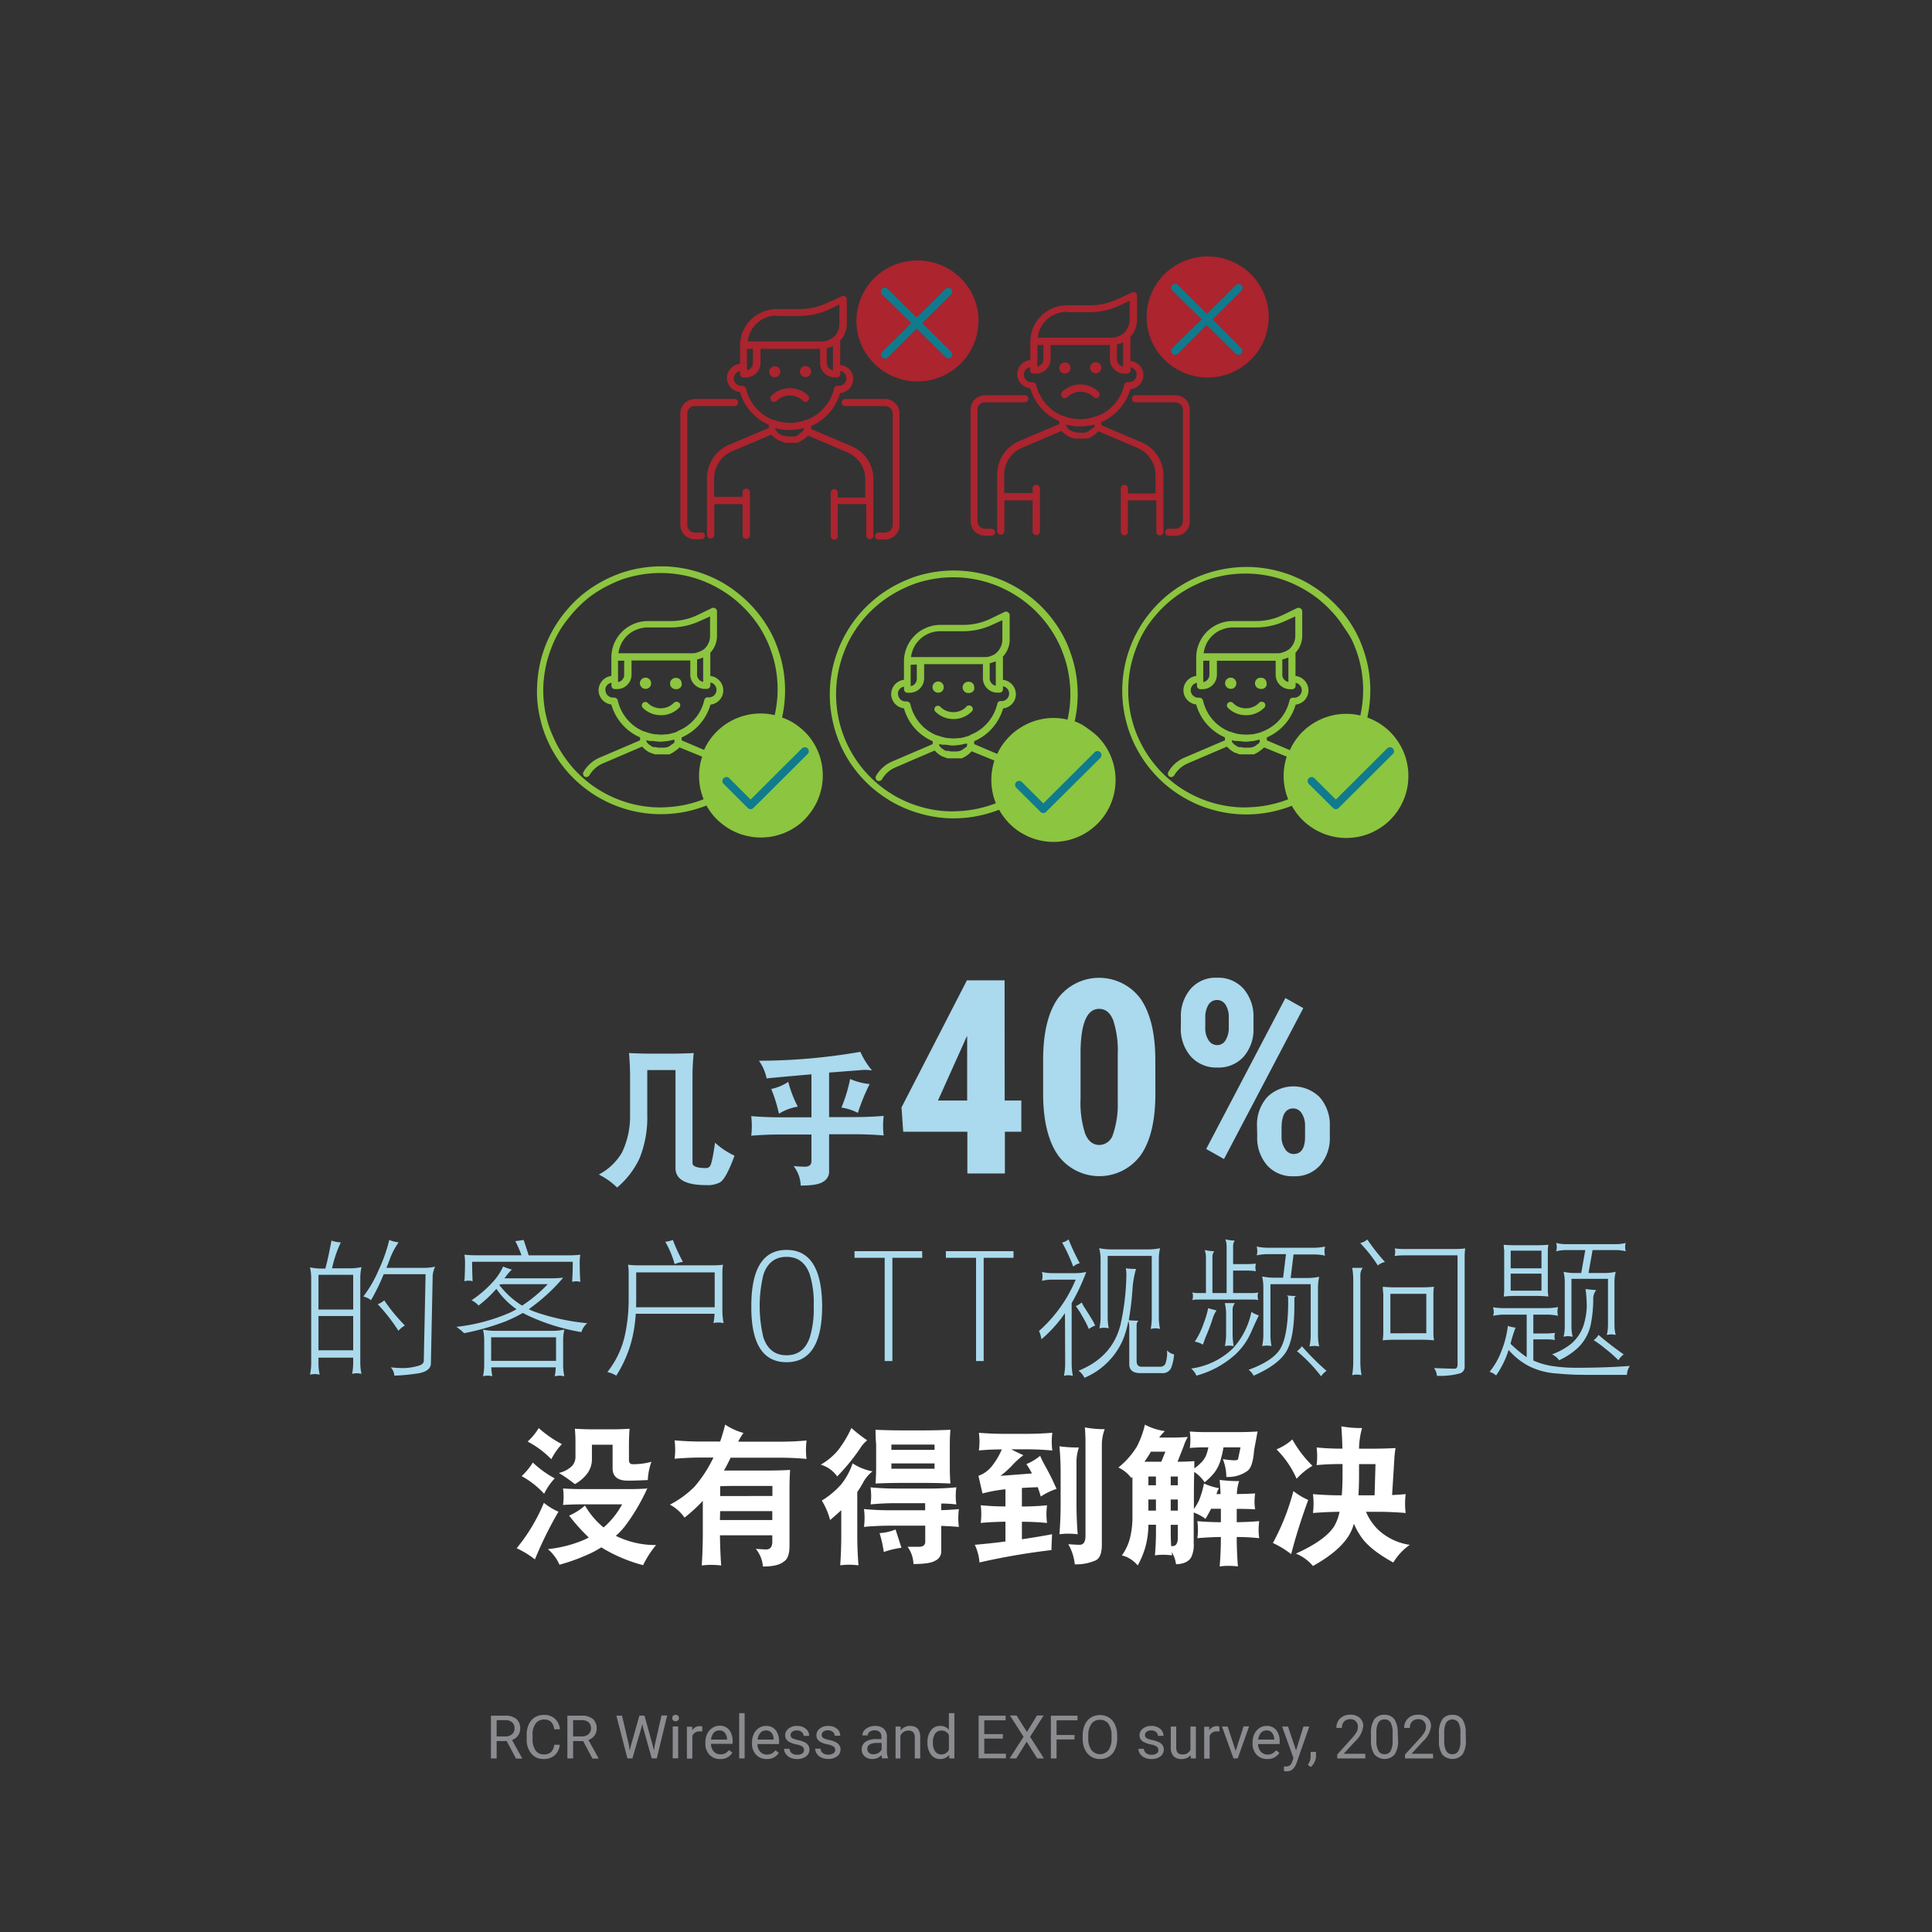 <svg id="Calque_1" data-name="Calque 1" xmlns="http://www.w3.org/2000/svg" viewBox="0 0 384 384"><rect x="0" y="0" width="384" height="384" fill="#333333" stroke="none"/><defs><style>.cls-1{fill:#abdaed;}.cls-2{isolation:isolate;opacity:0.65;}.cls-3{fill:#babcc2;}.cls-4{fill:#ab242e;}.cls-5{fill:#0f7b8d;}.cls-6{fill:#8cc53f;}.cls-7{fill:#abd9ed;}.cls-8{fill:#fff;}</style></defs><path class="cls-1" d="M65.88,246.57a5.9,5.9,0,0,0,1.86.36A23.4,23.4,0,0,0,66,252.09h3.51a11.62,11.62,0,0,0,2.34-.24,9.4,9.4,0,0,0-.24,2.1v16.89a10.48,10.48,0,0,0,.24,2.22,6.73,6.73,0,0,0-.93-.12,6.73,6.73,0,0,0-.93.12,11.92,11.92,0,0,0,.21-2.22v-1H63.3V271a10.48,10.48,0,0,0,.24,2.22,7.56,7.56,0,0,0-.93-.12,7.36,7.36,0,0,0-1,.12,10.48,10.48,0,0,0,.24-2.22V254a9.4,9.4,0,0,0-.24-2.1,11.62,11.62,0,0,0,2.34.24h.72Q65.28,249.87,65.88,246.57ZM63.3,260.28h6.9v-6.9H63.3Zm0,8.1h6.9v-6.81H63.3Zm14.07-21.93a6.68,6.68,0,0,0,1.86.48,14.25,14.25,0,0,0-1.59,2.91Q77.22,251,76.8,252h7.47a10.48,10.48,0,0,0,2.22-.24A5.11,5.11,0,0,0,86,253.5l-.36,17.7q-.21,1.32-2.37,1.74a39.15,39.15,0,0,1-4.89.48,2.65,2.65,0,0,0-.72-1.65q1.2.12,1.65.12a10.92,10.92,0,0,0,4.2-.54q.72-.33.72-.87l.36-17.22H76.26a39,39,0,0,1-2.52,5.16,3.72,3.72,0,0,0-1.53-.72,24.76,24.76,0,0,0,3.12-5.43A30.92,30.92,0,0,0,77.37,246.45Zm-1,12a34,34,0,0,0,4.11,5,5.05,5.05,0,0,0-1.29,1.05,36.27,36.27,0,0,0-4.11-5.28A4,4,0,0,0,76.41,258.42Z"/><path class="cls-1" d="M100,251.73a10.92,10.92,0,0,0,1.74.6,11.7,11.7,0,0,0-1.32,1.53l-.15.21h9.21q1.23,0,2.46-.12a36.16,36.16,0,0,1-6,5.64l-.84.63q.63.3,1.26.54A45.06,45.06,0,0,0,116.73,263a3.51,3.51,0,0,0-1.17,1.77,41.29,41.29,0,0,1-10.38-3.18q-.66-.3-1.26-.63a31.77,31.77,0,0,1-3.3,1.62,49.38,49.38,0,0,1-8.37,2.4,13.13,13.13,0,0,0-1.53-1.26,36.27,36.27,0,0,0,10.62-2.82,13.91,13.91,0,0,0,1.32-.69,15.6,15.6,0,0,1-4-4.05,24.18,24.18,0,0,1-3.54,3.33,4.27,4.27,0,0,0-1.41-1.05A22,22,0,0,0,97.77,255,11.71,11.71,0,0,0,100,251.73Zm4.08-5.28q.48,1.41,1,3.06H113a22.92,22.92,0,0,0,2.34-.12,9.67,9.67,0,0,0-.12,1.53q0,1.92.12,3.87a2.79,2.79,0,0,0-1.62,0q.12-2,.12-4h-20q0,1.92.09,3.87a2.79,2.79,0,0,0-1.62,0q.12-1.89.12-3.75a9.67,9.67,0,0,0-.12-1.53,22.92,22.92,0,0,0,2.34.12h9a21.49,21.49,0,0,0-1.23-2.82Q103.17,246.6,104.07,246.45ZM96,264.27a11.62,11.62,0,0,0,2.34.24h11.49a11.62,11.62,0,0,0,2.34-.24,9.4,9.4,0,0,0-.24,2.1v4.92a10.62,10.62,0,0,0,.24,2.25,7.56,7.56,0,0,0-.93-.12,7.36,7.36,0,0,0-1,.12,7.77,7.77,0,0,0,.21-1.77H97.65a10.44,10.44,0,0,0,.21,1.77,3.66,3.66,0,0,0-1.86,0,10.62,10.62,0,0,0,.24-2.25v-4.92A9.4,9.4,0,0,0,96,264.27Zm1.62,6.21h12.9V265.8H97.62Zm1.62-15.09a16.83,16.83,0,0,0,4.53,4.11,28.52,28.52,0,0,0,5.1-4.26h-8.55a8,8,0,0,0-1,.06A.2.2,0,0,1,99.24,255.39Z"/><path class="cls-1" d="M124.83,251.37a12.72,12.72,0,0,0,1.74.12h15.36a13.38,13.38,0,0,0,1.77-.12,10.05,10.05,0,0,0-.12,1.53v7.62a12.82,12.82,0,0,0,.24,2.46,5,5,0,0,0-1.08-.12,3.83,3.83,0,0,0-.93.12,12.32,12.32,0,0,0,.21-1.86H126.36a29.09,29.09,0,0,1-.75,5.07,24.52,24.52,0,0,1-3.12,7.23,6.11,6.11,0,0,0-1.77-.72,17.91,17.91,0,0,0,3.51-7.44,33.13,33.13,0,0,0,.72-7v-5.4A10.05,10.05,0,0,0,124.83,251.37Zm1.59,8.46h15.63V252.9h-15.6v5.4Q126.45,259.14,126.42,259.83Zm7.32-13.38a32.14,32.14,0,0,0,2,4.35,7.53,7.53,0,0,0-1.65.45,18.89,18.89,0,0,0-1.86-4.44A6.33,6.33,0,0,0,133.74,246.45Z"/><path class="cls-1" d="M163.41,259.56q0,11.19-7.08,11.19t-7-11.16q0-11.16,7-11.16T163.41,259.56Zm-1.68,0a19.1,19.1,0,0,0-.78-6.24q-1.23-3.51-4.62-3.51t-4.59,3.51a26.58,26.58,0,0,0,0,12.54q1.2,3.51,4.59,3.51t4.62-3.54A19.39,19.39,0,0,0,161.73,259.56Z"/><path class="cls-1" d="M183.31,250h-5.94v20.52h-1.53V250h-6v-1.32h13.44Z"/><path class="cls-1" d="M201.45,250h-5.94v20.52H194V250h-6v-1.32h13.44Z"/><path class="cls-1" d="M211.67,261a26.11,26.11,0,0,1-4.68,5.19,6.08,6.08,0,0,0-.48-1.65,28,28,0,0,0,7.29-10.2h-4.71a8.38,8.38,0,0,0-2,.24,3.83,3.83,0,0,0,.12-.93,3,3,0,0,0-.12-.84,8.38,8.38,0,0,0,2,.24h4.71a9.4,9.4,0,0,0,2.1-.24A40.22,40.22,0,0,1,213,259v12a12.82,12.82,0,0,0,.24,2.46,3.83,3.83,0,0,0-.93-.12,3,3,0,0,0-.84.12,12.82,12.82,0,0,0,.24-2.46Zm.72-14.64a44.68,44.68,0,0,0,2.22,4.71,2.81,2.81,0,0,0-1.29.69,33.37,33.37,0,0,0-2.22-4.8A3.09,3.09,0,0,0,212.39,246.33ZM215,258.87a7.14,7.14,0,0,0,.66,1.17q.75,1.17,1.35,2.16a9.72,9.72,0,0,1,.66,1.26,5.94,5.94,0,0,0-1.26.69,17.84,17.84,0,0,0-1.23-2.43,18.71,18.71,0,0,0-1.35-2.13A4.46,4.46,0,0,0,215,258.87Zm8.79-6.78a15.49,15.49,0,0,0,2,.12,19.59,19.59,0,0,0-.69,3.87,58.26,58.26,0,0,1-.75,6.33q1,.09,1.92.09a1.22,1.22,0,0,0-.36.84v7.14q0,1.17,1,1.17h3.63a1.15,1.15,0,0,0,1.08-.57,6.42,6.42,0,0,0,.33-2.7,2.5,2.5,0,0,0,1.41.81,9.44,9.44,0,0,1-.6,2.73,1.85,1.85,0,0,1-1.86,1h-4.23q-2.13,0-2.22-1.65v-7.5a3.78,3.78,0,0,0-.18-1.2,20,20,0,0,1-1.05,3.66,14.44,14.44,0,0,1-7.68,7.62,3.67,3.67,0,0,0-1.17-1.41q6.72-2.7,8.34-9.15a48.89,48.89,0,0,0,1.17-10.05A6.28,6.28,0,0,0,223.76,252.09Zm-5.28-4a11.62,11.62,0,0,0,2.34.24h7.38a11.62,11.62,0,0,0,2.34-.24,9.4,9.4,0,0,0-.24,2.1v11.73a10.48,10.48,0,0,0,.24,2.22,3.66,3.66,0,0,0-1.86,0,11.92,11.92,0,0,0,.21-2.22v-12.3h-8.76v12.18a11.92,11.92,0,0,0,.21,2.22,3.66,3.66,0,0,0-1.86,0,10.48,10.48,0,0,0,.24-2.22V250.2A9.4,9.4,0,0,0,218.48,248.1Z"/><path class="cls-1" d="M248.72,260.76a6.57,6.57,0,0,0,1.5.69q-.39.69-1.59,3.42a13.35,13.35,0,0,1-3.27,4.5,19.08,19.08,0,0,1-7.56,4.05,3.78,3.78,0,0,0-1.05-1.41,14.86,14.86,0,0,0,8.22-3.93A15.06,15.06,0,0,0,248.72,260.76Zm-5.16-14.43a8.09,8.09,0,0,0,1.86.24,1.93,1.93,0,0,0-.33,1.17v3.51h2.55q.93,0,2-.09a2.18,2.18,0,0,0-.12.69,2.39,2.39,0,0,0,.12.81,13,13,0,0,0-2-.12h-2.55V257h4a4,4,0,0,0,1-.12,2.18,2.18,0,0,0-.12.69,3,3,0,0,0,.12.84,4,4,0,0,0-1-.12H237.92a3.83,3.83,0,0,0-.93.12,3,3,0,0,0,.12-.84,2.18,2.18,0,0,0-.12-.69,3.83,3.83,0,0,0,.93.12h1.77v-7.14a4.26,4.26,0,0,0-.24-1.41,8.22,8.22,0,0,0,1.89.24,1.74,1.74,0,0,0-.36,1.17V257h2.82v-9.27A4.44,4.44,0,0,0,243.56,246.33ZM240.14,260a14.83,14.83,0,0,0,1.65.45,6.71,6.71,0,0,0-.72,1.47,33.28,33.28,0,0,1-1.38,3.69q-.36.93-.6,1.65a4.56,4.56,0,0,0-1.62-.6,15.48,15.48,0,0,0,1.77-3.63A19.25,19.25,0,0,0,240.14,260Zm3.3-1h2a2.2,2.2,0,0,0-.45,1.41v4.68a14.59,14.59,0,0,0,.21,2.46,4.73,4.73,0,0,0-.93-.09,3.86,3.86,0,0,0-.81.09,12.82,12.82,0,0,0,.24-2.46v-4A9.53,9.53,0,0,0,243.44,259Zm12.3-1.53a14.75,14.75,0,0,0,1.89.12q-.36.18-.36.39v1.38q0,6.69-1.65,9.33t-6.45,4.74a3.32,3.32,0,0,0-1-1.17q5-1.83,6.39-4.35t1.47-8.55v-1.44A.54.54,0,0,0,255.74,257.46Zm-6-9.72A10.48,10.48,0,0,0,252,248h9.15a10.48,10.48,0,0,0,2.22-.24,4,4,0,0,0-.12,1,2.94,2.94,0,0,0,.12.81,10.48,10.48,0,0,0-2.22-.24h-4.05l-.57,4.68h3.33a11.62,11.62,0,0,0,2.34-.24,9.8,9.8,0,0,0-.24,2.13v9.48a10.48,10.48,0,0,0,.24,2.22q-.72-.09-.93-.09t-1,.09a10.48,10.48,0,0,0,.24-2.22V255.24h-8v10.08a11.92,11.92,0,0,0,.21,2.22,4.85,4.85,0,0,0-1.86,0,10.48,10.48,0,0,0,.24-2.22v-9.48a9.8,9.8,0,0,0-.24-2.13,11.62,11.62,0,0,0,2.34.24h1.83l.57-4.68H252a10.48,10.48,0,0,0-2.22.24,2.94,2.94,0,0,0,.12-.81A4,4,0,0,0,249.77,247.74Zm9,19.8a51.93,51.93,0,0,0,4.92,4.92,3.87,3.87,0,0,0-1.08,1.08,30.55,30.55,0,0,0-4.8-5A4.37,4.37,0,0,0,258.8,267.54Z"/><path class="cls-1" d="M268.76,252h2.1a2.37,2.37,0,0,0-.48,1.53v17.1a15.4,15.4,0,0,0,.24,2.7,3.83,3.83,0,0,0-.93-.12,3.59,3.59,0,0,0-.93.12,17.54,17.54,0,0,0,.21-2.7V254.31A13.22,13.22,0,0,0,268.76,252Zm3-5.64a42.65,42.65,0,0,0,3.51,4.47,3.21,3.21,0,0,0-1.41.69,28.35,28.35,0,0,0-3.51-4.44A3.48,3.48,0,0,0,271.79,246.33Zm3.06,9.39q1.23.12,2.46.12h5.28q1.23,0,2.46-.12a8.21,8.21,0,0,0-.12,1.41v7.74a9.48,9.48,0,0,0,.12,1.5q-1.23-.12-2.46-.12h-5.28q-1.23,0-2.46.12a9.48,9.48,0,0,0,.12-1.5v-7.74A8.57,8.57,0,0,1,274.85,255.72Zm8.67,9.24v-7.83h-7.14V265Zm-6.33-16.86a14.52,14.52,0,0,0,1.86.12h10.32a15.23,15.23,0,0,0,1.89-.12,11.24,11.24,0,0,0-.12,1.65v21.9a1.31,1.31,0,0,1-1.05,1.32,14.72,14.72,0,0,1-4.47.45,2.75,2.75,0,0,0-.57-1.53q3.45.12,4.08.12t.6-.93V249.51H279.05a14.52,14.52,0,0,0-1.86.12,3,3,0,0,0,.12-.84A2.18,2.18,0,0,0,277.19,248.1Z"/><path class="cls-1" d="M296.75,259.83A11.92,11.92,0,0,0,299,260h8.46a11.92,11.92,0,0,0,2.22-.21,3.59,3.59,0,0,0-.12.93,2.74,2.74,0,0,0,.12.81,10.48,10.48,0,0,0-2.22-.24h-2.7v3.75h2.46a15.5,15.5,0,0,0,1.86-.12,2.46,2.46,0,0,0-.12.72,1.85,1.85,0,0,0,.12.69,11,11,0,0,0-1.86-.12h-2.46v4.2a14.84,14.84,0,0,0,4.26,1.17,31.58,31.58,0,0,0,4.92.27q5.1,0,10-.36a3.32,3.32,0,0,0-.57,1.77h-8.49q-2.7,0-5.4-.27a14.09,14.09,0,0,1-5.55-1.44,13.69,13.69,0,0,1-4.08-3.24,18.44,18.44,0,0,1-2.49,5.07,3.6,3.6,0,0,0-1.29-.72,14.84,14.84,0,0,0,2.37-4.17,19.8,19.8,0,0,0,1.26-4.95,7,7,0,0,0,1.53.33,25.54,25.54,0,0,0-1,3.21,23.94,23.94,0,0,0,3.21,2.67v-8.46H299a10.48,10.48,0,0,0-2.22.24,2.74,2.74,0,0,0,.12-.81A3.59,3.59,0,0,0,296.75,259.83Zm2.13-12.42q1.11.09,2.22.09h4.44q1.11,0,2.22-.09a5.66,5.66,0,0,0-.12,1.17v7.71a8.21,8.21,0,0,0,.12,1.41,20.64,20.64,0,0,0-2.22-.12H301.1a20.64,20.64,0,0,0-2.22.12,10.89,10.89,0,0,0,.09-1.41v-7.71A7.88,7.88,0,0,1,298.88,247.41Zm1.38,4.68h6.12v-3.51h-6.12Zm6.12,4.44v-3.39h-6.12v3.39Zm8.76-.33q1.29.18,2.13.21a2.66,2.66,0,0,0-.6,1.65,25.84,25.84,0,0,1-.42,4.8,9,9,0,0,1-2.55,4.95,14.2,14.2,0,0,1-3.81,2.55,3.61,3.61,0,0,0-1.41-1.17,14,14,0,0,0,3.84-2.13,8.36,8.36,0,0,0,2.34-3.39,13.79,13.79,0,0,0,.72-4A26.55,26.55,0,0,0,315.14,256.2Zm-5.85-9.15a8.5,8.5,0,0,0,2,.24h9.84a8.38,8.38,0,0,0,2-.24,2.74,2.74,0,0,0-.12.81,3,3,0,0,0,.12.84,8.38,8.38,0,0,0-2-.24h-4.59l-.81,4.56H319a9.53,9.53,0,0,0,2.13-.24,8.5,8.5,0,0,0-.24,2v8.55a8.38,8.38,0,0,0,.24,2,5.68,5.68,0,0,0-.84-.12,7.56,7.56,0,0,0-.93.12,8.38,8.38,0,0,0,.24-2v-9.15h-7.26v9.51a8.38,8.38,0,0,0,.24,2,7.36,7.36,0,0,0-1-.12,5.12,5.12,0,0,0-.81.12,8.38,8.38,0,0,0,.24-2v-8.91a8.5,8.5,0,0,0-.24-2,9.4,9.4,0,0,0,2.1.24h1.41l.81-4.56H311.3a8.5,8.5,0,0,0-2,.24,3,3,0,0,0,.12-.84A2.74,2.74,0,0,0,309.29,247.05Zm8.43,18.27a61.3,61.3,0,0,0,5,3.87,4.32,4.32,0,0,0-1.05,1.17,24.54,24.54,0,0,0-2.58-2.28,19.53,19.53,0,0,0-2.34-1.71A3.41,3.41,0,0,0,317.72,265.32Z"/><g class="cls-2"><path class="cls-3" d="M100.71,346.05h-2v3.45H97.58V341h2.82a3.4,3.4,0,0,1,2.22.65,2.37,2.37,0,0,1,.77,1.92,2.24,2.24,0,0,1-.43,1.38,2.52,2.52,0,0,1-1.19.89l2,3.62v.07h-1.21Zm-2-.92h1.73a2,2,0,0,0,1.33-.44,1.44,1.44,0,0,0,.49-1.16,1.51,1.51,0,0,0-.47-1.21,2,2,0,0,0-1.36-.43H98.71Z"/><path class="cls-3" d="M111.25,346.79a3.15,3.15,0,0,1-1,2.09,3.29,3.29,0,0,1-2.24.74,3,3,0,0,1-2.42-1.09,4.34,4.34,0,0,1-.91-2.9v-.82a4.9,4.9,0,0,1,.42-2.09,3.29,3.29,0,0,1,1.21-1.39,3.36,3.36,0,0,1,1.8-.48,3.06,3.06,0,0,1,2.18.76,3.18,3.18,0,0,1,1,2.1h-1.14a2.4,2.4,0,0,0-.63-1.48,1.91,1.91,0,0,0-1.37-.46,2,2,0,0,0-1.69.8,3.65,3.65,0,0,0-.61,2.27v.83a3.76,3.76,0,0,0,.58,2.21,1.88,1.88,0,0,0,1.62.82,2.12,2.12,0,0,0,1.44-.43,2.3,2.3,0,0,0,.66-1.48Z"/><path class="cls-3" d="M115.91,346.05h-2v3.45h-1.14V341h2.83a3.4,3.4,0,0,1,2.22.65,2.4,2.4,0,0,1,.77,1.92,2.24,2.24,0,0,1-.43,1.38,2.5,2.5,0,0,1-1.2.89l2,3.62v.07h-1.21Zm-2-.92h1.72a2,2,0,0,0,1.34-.44,1.44,1.44,0,0,0,.49-1.16,1.51,1.51,0,0,0-.47-1.21,2,2,0,0,0-1.36-.43h-1.72Z"/><path class="cls-3" d="M125,346.81l.16,1.13.24-1,1.69-5.95h1l1.65,5.95.23,1,.18-1.15,1.33-5.83h1.13l-2.07,8.53h-1l-1.75-6.22-.14-.65-.13.65-1.82,6.22h-1L122.51,341h1.12Z"/><path class="cls-3" d="M133.62,341.48a.69.69,0,0,1,.16-.45.73.73,0,0,1,1,0,.64.64,0,0,1,.17.45.64.64,0,0,1-.17.44.76.76,0,0,1-1,0A.68.68,0,0,1,133.62,341.48Zm1.17,8h-1.08v-6.34h1.08Z"/><path class="cls-3" d="M139.59,344.13a4.24,4.24,0,0,0-.53,0,1.43,1.43,0,0,0-1.45.91v4.5h-1.08v-6.34h1.05l0,.73a1.71,1.71,0,0,1,1.51-.85,1.19,1.19,0,0,1,.48.08Z"/><path class="cls-3" d="M143.11,349.62a2.79,2.79,0,0,1-2.1-.85,3.13,3.13,0,0,1-.81-2.26v-.2a3.85,3.85,0,0,1,.36-1.69,2.86,2.86,0,0,1,1-1.16A2.52,2.52,0,0,1,143,343a2.37,2.37,0,0,1,1.93.82,3.56,3.56,0,0,1,.68,2.33v.45h-4.29a2.23,2.23,0,0,0,.54,1.52,1.75,1.75,0,0,0,1.34.57,2,2,0,0,0,1-.23,2.58,2.58,0,0,0,.7-.62l.66.51A2.66,2.66,0,0,1,143.11,349.62Zm-.14-5.69a1.46,1.46,0,0,0-1.1.48,2.39,2.39,0,0,0-.55,1.34h3.18v-.08a2,2,0,0,0-.45-1.28A1.33,1.33,0,0,0,143,343.93Z"/><path class="cls-3" d="M148,349.5h-1.08v-9H148Z"/><path class="cls-3" d="M152.38,349.62a2.79,2.79,0,0,1-2.1-.85,3.13,3.13,0,0,1-.81-2.26v-.2a3.85,3.85,0,0,1,.36-1.69,2.86,2.86,0,0,1,1-1.16,2.52,2.52,0,0,1,1.4-.42,2.37,2.37,0,0,1,1.93.82,3.56,3.56,0,0,1,.68,2.33v.45h-4.29a2.23,2.23,0,0,0,.54,1.52,1.75,1.75,0,0,0,1.34.57,2,2,0,0,0,1-.23,2.58,2.58,0,0,0,.7-.62l.66.51A2.66,2.66,0,0,1,152.38,349.62Zm-.14-5.69a1.46,1.46,0,0,0-1.1.48,2.39,2.39,0,0,0-.55,1.34h3.18v-.08a2,2,0,0,0-.45-1.28A1.33,1.33,0,0,0,152.24,343.93Z"/><path class="cls-3" d="M159.8,347.82a.8.8,0,0,0-.33-.68,3,3,0,0,0-1.16-.42,5.42,5.42,0,0,1-1.31-.43,1.75,1.75,0,0,1-.71-.58,1.45,1.45,0,0,1-.23-.81,1.65,1.65,0,0,1,.66-1.32,2.57,2.57,0,0,1,1.68-.54,2.66,2.66,0,0,1,1.75.56,1.76,1.76,0,0,1,.67,1.42h-1.09a1,1,0,0,0-.38-.76,1.39,1.39,0,0,0-.95-.33,1.48,1.48,0,0,0-.92.26.8.8,0,0,0-.34.68.68.68,0,0,0,.31.59,3.91,3.91,0,0,0,1.12.38,5.67,5.67,0,0,1,1.32.43,1.88,1.88,0,0,1,.75.61,1.48,1.48,0,0,1,.24.86,1.62,1.62,0,0,1-.68,1.36,2.79,2.79,0,0,1-1.76.52,3.19,3.19,0,0,1-1.35-.27,2.16,2.16,0,0,1-.92-.76,1.81,1.81,0,0,1-.33-1h1.09a1.08,1.08,0,0,0,.43.86,1.65,1.65,0,0,0,1.08.32,1.67,1.67,0,0,0,1-.25A.75.75,0,0,0,159.8,347.82Z"/><path class="cls-3" d="M166,347.82a.8.8,0,0,0-.33-.68,2.89,2.89,0,0,0-1.15-.42,5.27,5.27,0,0,1-1.31-.43,1.75,1.75,0,0,1-.71-.58,1.38,1.38,0,0,1-.23-.81,1.67,1.67,0,0,1,.65-1.32,2.59,2.59,0,0,1,1.69-.54,2.66,2.66,0,0,1,1.75.56A1.76,1.76,0,0,1,167,345h-1.09a1,1,0,0,0-.38-.76,1.39,1.39,0,0,0-.95-.33,1.51,1.51,0,0,0-.93.26.82.82,0,0,0-.33.68.66.66,0,0,0,.31.59,3.91,3.91,0,0,0,1.12.38,5.84,5.84,0,0,1,1.32.43,1.91,1.91,0,0,1,.74.61,1.41,1.41,0,0,1,.25.86,1.62,1.62,0,0,1-.68,1.36,2.8,2.8,0,0,1-1.77.52,3.18,3.18,0,0,1-1.34-.27,2.16,2.16,0,0,1-.92-.76,1.81,1.81,0,0,1-.33-1h1.08a1.12,1.12,0,0,0,.44.86,1.64,1.64,0,0,0,1.07.32,1.73,1.73,0,0,0,1-.25A.74.74,0,0,0,166,347.82Z"/><path class="cls-3" d="M175.36,349.5a2.39,2.39,0,0,1-.15-.67,2.38,2.38,0,0,1-1.8.79,2.25,2.25,0,0,1-1.54-.53,1.73,1.73,0,0,1-.6-1.35,1.8,1.8,0,0,1,.75-1.54,3.59,3.59,0,0,1,2.12-.54h1.05v-.5a1.22,1.22,0,0,0-.34-.91,1.37,1.37,0,0,0-1-.33,1.55,1.55,0,0,0-1,.29.86.86,0,0,0-.39.71H171.4a1.53,1.53,0,0,1,.33-.92,2.35,2.35,0,0,1,.92-.7,3.1,3.1,0,0,1,1.27-.26,2.51,2.51,0,0,1,1.71.55,2,2,0,0,1,.65,1.51V348a3.58,3.58,0,0,0,.22,1.39v.09Zm-1.79-.83a1.82,1.82,0,0,0,1-.26,1.51,1.51,0,0,0,.66-.69v-1.3h-.84c-1.33,0-2,.39-2,1.17a1,1,0,0,0,.34.8A1.33,1.33,0,0,0,173.57,348.67Z"/><path class="cls-3" d="M179,343.16l0,.8a2.31,2.31,0,0,1,1.9-.92c1.34,0,2,.76,2,2.27v4.19h-1.08v-4.2a1.47,1.47,0,0,0-.31-1,1.27,1.27,0,0,0-1-.33,1.65,1.65,0,0,0-.93.28,2,2,0,0,0-.62.74v4.52H178v-6.34Z"/><path class="cls-3" d="M184.34,346.28a3.71,3.71,0,0,1,.69-2.35,2.19,2.19,0,0,1,1.81-.89,2.21,2.21,0,0,1,1.76.76v-3.3h1.09v9h-1l-.05-.68a2.23,2.23,0,0,1-1.81.8,2.15,2.15,0,0,1-1.8-.91,3.75,3.75,0,0,1-.69-2.35Zm1.08.12a2.88,2.88,0,0,0,.44,1.69,1.47,1.47,0,0,0,1.24.61,1.58,1.58,0,0,0,1.5-.93v-2.91a1.58,1.58,0,0,0-1.49-.9,1.47,1.47,0,0,0-1.25.62A3.15,3.15,0,0,0,185.42,346.4Z"/><path class="cls-3" d="M199.33,345.56h-3.7v3h4.3v.92h-5.42V341h5.36v.92h-4.24v2.75h3.7Z"/><path class="cls-3" d="M204.11,344.24l2-3.27h1.32l-2.69,4.23,2.75,4.3h-1.33l-2.1-3.33L202,349.5h-1.33l2.77-4.3-2.7-4.23h1.31Z"/><path class="cls-3" d="M213.56,345.73H210v3.77h-1.13V341h5.29v.92H210v2.92h3.58Z"/><path class="cls-3" d="M222.05,345.51a5.13,5.13,0,0,1-.43,2.19,3.11,3.11,0,0,1-1.19,1.42,3.3,3.3,0,0,1-1.81.5,3.25,3.25,0,0,1-1.78-.5,3.29,3.29,0,0,1-1.21-1.41,4.9,4.9,0,0,1-.44-2.12V345a5.28,5.28,0,0,1,.42-2.17,3.35,3.35,0,0,1,1.21-1.45,3.49,3.49,0,0,1,3.6,0,3.2,3.2,0,0,1,1.2,1.43,5.19,5.19,0,0,1,.43,2.19Zm-1.12-.55a3.87,3.87,0,0,0-.61-2.33,2,2,0,0,0-1.71-.81,2,2,0,0,0-1.68.81,3.85,3.85,0,0,0-.63,2.25v.63a3.84,3.84,0,0,0,.62,2.31,2.17,2.17,0,0,0,3.39.05,3.8,3.8,0,0,0,.62-2.28Z"/><path class="cls-3" d="M230.23,347.82a.8.8,0,0,0-.33-.68,3,3,0,0,0-1.16-.42,5.42,5.42,0,0,1-1.31-.43,1.75,1.75,0,0,1-.71-.58,1.45,1.45,0,0,1-.23-.81,1.65,1.65,0,0,1,.66-1.32,2.57,2.57,0,0,1,1.68-.54,2.66,2.66,0,0,1,1.75.56,1.76,1.76,0,0,1,.67,1.42h-1.09a1,1,0,0,0-.38-.76,1.39,1.39,0,0,0-.95-.33,1.48,1.48,0,0,0-.92.26.8.8,0,0,0-.34.68.68.68,0,0,0,.31.59,3.91,3.91,0,0,0,1.12.38,5.67,5.67,0,0,1,1.32.43,1.88,1.88,0,0,1,.75.61,1.48,1.48,0,0,1,.24.86,1.62,1.62,0,0,1-.68,1.36,2.79,2.79,0,0,1-1.76.52,3.19,3.19,0,0,1-1.35-.27,2.16,2.16,0,0,1-.92-.76,1.81,1.81,0,0,1-.33-1h1.09a1.11,1.11,0,0,0,.43.86,1.65,1.65,0,0,0,1.08.32,1.67,1.67,0,0,0,1-.25A.75.75,0,0,0,230.23,347.82Z"/><path class="cls-3" d="M236.64,348.87a2.31,2.31,0,0,1-1.86.75,2,2,0,0,1-1.54-.59,2.5,2.5,0,0,1-.54-1.74v-4.13h1.08v4.1c0,1,.39,1.44,1.18,1.44a1.63,1.63,0,0,0,1.65-.93v-4.61h1.08v6.34h-1Z"/><path class="cls-3" d="M242.4,344.13a4.24,4.24,0,0,0-.53,0,1.43,1.43,0,0,0-1.45.91v4.5h-1.08v-6.34h1l0,.73a1.71,1.71,0,0,1,1.51-.85,1.19,1.19,0,0,1,.48.08Z"/><path class="cls-3" d="M245.6,348l1.57-4.87h1.1L246,349.5h-.83l-2.29-6.34H244Z"/><path class="cls-3" d="M251.87,349.62a2.79,2.79,0,0,1-2.1-.85,3.13,3.13,0,0,1-.81-2.26v-.2a3.72,3.72,0,0,1,.37-1.69,2.83,2.83,0,0,1,1-1.16,2.53,2.53,0,0,1,1.41-.42,2.36,2.36,0,0,1,1.92.82,3.5,3.5,0,0,1,.68,2.33v.45h-4.29a2.24,2.24,0,0,0,.55,1.52,1.72,1.72,0,0,0,1.33.57,1.93,1.93,0,0,0,1-.23,2.58,2.58,0,0,0,.7-.62l.66.51A2.66,2.66,0,0,1,251.87,349.62Zm-.13-5.69a1.46,1.46,0,0,0-1.11.48,2.39,2.39,0,0,0-.55,1.34h3.18v-.08a2,2,0,0,0-.45-1.28A1.32,1.32,0,0,0,251.74,343.93Z"/><path class="cls-3" d="M257.6,347.91l1.47-4.75h1.16l-2.55,7.32c-.39,1-1,1.58-1.88,1.58l-.2,0-.41-.07v-.88l.3,0a1.41,1.41,0,0,0,.85-.22,1.57,1.57,0,0,0,.51-.82l.24-.64-2.26-6.27H256Z"/><path class="cls-3" d="M260.54,351.2l-.62-.42a2.85,2.85,0,0,0,.58-1.58v-1h1.06v.85a2.7,2.7,0,0,1-.29,1.18A3,3,0,0,1,260.54,351.2Z"/><path class="cls-3" d="M271.38,349.5h-5.59v-.78l2.95-3.28a7.36,7.36,0,0,0,.91-1.21,2.07,2.07,0,0,0,.24-1,1.54,1.54,0,0,0-.4-1.1,1.4,1.4,0,0,0-1.08-.43,1.67,1.67,0,0,0-1.25.46,1.77,1.77,0,0,0-.45,1.28h-1.09a2.53,2.53,0,0,1,.76-1.9,2.79,2.79,0,0,1,2-.73,2.67,2.67,0,0,1,1.88.63,2.12,2.12,0,0,1,.69,1.66,4.87,4.87,0,0,1-1.6,3l-2.29,2.48h4.29Z"/><path class="cls-3" d="M277.88,345.86a4.91,4.91,0,0,1-.66,2.83,2.69,2.69,0,0,1-4.05,0,4.7,4.7,0,0,1-.68-2.7v-1.45a4.87,4.87,0,0,1,.65-2.79,2.33,2.33,0,0,1,2-.92,2.38,2.38,0,0,1,2,.88,4.8,4.8,0,0,1,.67,2.73Zm-1.09-1.48a4,4,0,0,0-.39-2,1.31,1.31,0,0,0-1.22-.63,1.3,1.3,0,0,0-1.21.63,3.83,3.83,0,0,0-.4,1.93V346a4,4,0,0,0,.41,2,1.31,1.31,0,0,0,1.21.66,1.29,1.29,0,0,0,1.19-.62,3.87,3.87,0,0,0,.41-2Z"/><path class="cls-3" d="M284.85,349.5h-5.59v-.78l3-3.28a7.18,7.18,0,0,0,.9-1.21,2,2,0,0,0,.25-1,1.54,1.54,0,0,0-.4-1.1,1.4,1.4,0,0,0-1.08-.43,1.71,1.71,0,0,0-1.26.46,1.77,1.77,0,0,0-.45,1.28H279.1a2.49,2.49,0,0,1,.76-1.9,2.78,2.78,0,0,1,2-.73,2.69,2.69,0,0,1,1.88.63,2.12,2.12,0,0,1,.69,1.66,4.87,4.87,0,0,1-1.6,3l-2.29,2.48h4.28Z"/><path class="cls-3" d="M291.35,345.86a5,5,0,0,1-.65,2.83,2.69,2.69,0,0,1-4.05,0A4.62,4.62,0,0,1,286,346v-1.45a4.79,4.79,0,0,1,.65-2.79,2.33,2.33,0,0,1,2-.92,2.36,2.36,0,0,1,2,.88,4.64,4.64,0,0,1,.67,2.73Zm-1.08-1.48a4,4,0,0,0-.39-2,1.5,1.5,0,0,0-2.44,0,4,4,0,0,0-.39,1.93V346a4,4,0,0,0,.4,2,1.33,1.33,0,0,0,1.22.66,1.3,1.3,0,0,0,1.19-.62,3.87,3.87,0,0,0,.41-2Z"/></g><path class="cls-4" d="M148.46,73.6v-.93h0V69.33h1.19v2.83a1.5,1.5,0,0,1-1.24,1.44Zm15.86-4.37.43-.13.15-.06a3.19,3.19,0,0,0,.66-.28V73.6a1.52,1.52,0,0,1-1.24-1.45Zm-9.95-6.43h4.55a14.3,14.3,0,0,0,5.83-1.28l2.09-1v3.71a3.6,3.6,0,0,1-1,2.63l-.12.09a1.07,1.07,0,0,0-.16.14.42.42,0,0,1-.14.09,4.29,4.29,0,0,1-1.28.6,2.25,2.25,0,0,1-.52.08.33.33,0,0,0-.21,0h-14.8a6.18,6.18,0,0,1,.21-1,5.17,5.17,0,0,1,.4-1,5.59,5.59,0,0,1,.57-.89,5.29,5.29,0,0,1,.72-.78,6.79,6.79,0,0,1,.86-.63,5.55,5.55,0,0,1,.95-.46,5.46,5.46,0,0,1,1-.29,6.23,6.23,0,0,1,1.06-.09Zm-.63,20.63h-.13a8.9,8.9,0,0,1-1.86-1A8.81,8.81,0,0,1,149,79.21a8.19,8.19,0,0,1-.73-2,.71.71,0,0,0-.3-.4.68.68,0,0,0-.5-.11h-.13a1.58,1.58,0,0,1-.57-.13,1.27,1.27,0,0,1-.47-.32,1.43,1.43,0,0,1-.33-.47,1.38,1.38,0,0,1-.12-.56,1.54,1.54,0,0,1,1.23-1.47v.57a.7.7,0,0,0,.71.7h.46a2.82,2.82,0,0,0,1.11-.22,2.92,2.92,0,0,0,.95-.63,2.88,2.88,0,0,0,.63-.94,2.77,2.77,0,0,0,.22-1.1V69.33H163V72.1a2.64,2.64,0,0,0,.21,1.11,2.89,2.89,0,0,0,.61.93,2.68,2.68,0,0,0,.94.63,2.79,2.79,0,0,0,1.11.23h.46a.69.69,0,0,0,.5-.21.64.64,0,0,0,.2-.49v-.57a1.6,1.6,0,0,1,.51.2,1.56,1.56,0,0,1,.4.37,1.44,1.44,0,0,1,.24.48,1.65,1.65,0,0,1,.05.54,1.63,1.63,0,0,1-.15.52,1.5,1.5,0,0,1-.77.72,1.63,1.63,0,0,1-.54.12h-.19a.64.64,0,0,0-.52.11.71.71,0,0,0-.29.43,8.36,8.36,0,0,1-.71,2A8.67,8.67,0,0,1,163.83,81a9.27,9.27,0,0,1-1.57,1.43,9,9,0,0,1-1.88,1h-.14a8.83,8.83,0,0,1-6.5,0Zm5,3h-.07l-.1.06-.23.13c-.08,0-.13,0-.12.06h0l-.08.08h-1.49a1.51,1.51,0,0,1-.37-.07H156l-.16-.07h-.18a1,1,0,0,1-.29-.14l-.12-.08h-.08l-.16-.09-.11-.06h-.06l-.09-.07-.15-.09-.12-.17v-.06a.31.31,0,0,1-.09-.11l-.18-.21-.06-.06V85.1a10.2,10.2,0,0,0,2.8.36,11.59,11.59,0,0,0,2.81-.37v.4l-.14.13-.06.09h0l-.18.15-.19.16-.06,0a.5.5,0,0,1-.12.08l-.13.08Zm10.36,2.18-7.87-3.33v-.59a10.25,10.25,0,0,0,3.6-2.64,10.1,10.1,0,0,0,2.15-3.9,2.78,2.78,0,0,0,1-.29,3.08,3.08,0,0,0,.85-.63,2.85,2.85,0,0,0,.56-.89,2.78,2.78,0,0,0,.2-1,2.65,2.65,0,0,0-.18-1,3,3,0,0,0-.56-.9,2.78,2.78,0,0,0-.86-.62,2.62,2.62,0,0,0-1-.27V67.69a4.83,4.83,0,0,0,1.32-3.41V59.5a.77.77,0,0,0-.3-.57.65.65,0,0,0-.66-.06l-3.13,1.42A12.71,12.71,0,0,1,159,61.43h-4.6a7.51,7.51,0,0,0-1.42.14,7.21,7.21,0,0,0-1.37.41,7.32,7.32,0,0,0-1.27.67,8,8,0,0,0-1.1.9,6.82,6.82,0,0,0-.91,1.1,7.19,7.19,0,0,0-.68,1.25,7.11,7.11,0,0,0-.41,1.36,6.68,6.68,0,0,0-.14,1.41v3.56a.09.09,0,0,0,0,.07,2.78,2.78,0,0,0-1,.29,2.93,2.93,0,0,0-1.42,1.52,2.78,2.78,0,0,0-.2,1,2.81,2.81,0,0,0,.19,1,2.85,2.85,0,0,0,.56.89,2.93,2.93,0,0,0,.85.64,3.09,3.09,0,0,0,1,.28,10,10,0,0,0,2.15,3.9,10.29,10.29,0,0,0,3.61,2.64v.59l-7.88,3.33a7.09,7.09,0,0,0-1.81,1.09,7,7,0,0,0-1.41,1.56,7.08,7.08,0,0,0-.91,1.9,7.34,7.34,0,0,0-.32,2.08v11.37a.77.77,0,0,0,.24.45.73.73,0,0,0,1,0,.7.7,0,0,0,.23-.45V100.2h5.61v6.26a.7.7,0,0,0,.23.45.73.73,0,0,0,1,0,.77.77,0,0,0,.24-.45V97.74a.77.77,0,0,0-.24-.44.73.73,0,0,0-1,0,.7.7,0,0,0-.23.44v1h-5.65V95.07a5.68,5.68,0,0,1,1-3.22A5.71,5.71,0,0,1,144,90.59a6.06,6.06,0,0,1,1.47-.87l7.8-3.32h.06l.2.22.17.18a.93.93,0,0,0,.36.26.38.38,0,0,0,.13.09,1.33,1.33,0,0,0,.19.14.42.42,0,0,0,.14.09.19.19,0,0,0,.17.08l.08.09h.05l.09,0a.34.34,0,0,0,.19.09l.12.07h.1a.56.56,0,0,0,.38.1v0a.14.14,0,0,1,0-.09V88h1.59a.92.92,0,0,0,.33,0,.81.81,0,0,0,.22,0l.17,0h.18a.54.54,0,0,0,.18,0,.36.36,0,0,0,.2-.06h.08a.82.82,0,0,0,.25-.12H159l.18-.19a.72.72,0,0,0,.19-.11.76.76,0,0,0,.19-.12l.12-.1h.08l.11-.08.11-.08.11-.09.21-.18a1.18,1.18,0,0,0,.29-.3l7.79,3.32a5.89,5.89,0,0,1,1.46.89A5.71,5.71,0,0,1,171,92a5.65,5.65,0,0,1,.72,1.53,5.55,5.55,0,0,1,.26,1.67v3.71h-5.47v-1a.67.67,0,0,0-.21-.5.72.72,0,0,0-1,0,.65.65,0,0,0-.2.51v8.63a.7.7,0,0,0,.2.5.69.69,0,0,0,.51.21.68.68,0,0,0,.5-.2.69.69,0,0,0,.21-.51V100.2h5.65v6.26a.67.67,0,0,0,.21.5.76.76,0,0,0,.5.21.69.69,0,0,0,.51-.2.65.65,0,0,0,.2-.51V94.94a7.35,7.35,0,0,0-.37-2,7.55,7.55,0,0,0-.94-1.83,7.16,7.16,0,0,0-1.42-1.49,7.25,7.25,0,0,0-1.79-1Z"/><path class="cls-4" d="M139.45,105.84h-1.34a1.46,1.46,0,0,1-.58-.11,1.43,1.43,0,0,1-.49-.32,1.31,1.31,0,0,1-.32-.48,1.39,1.39,0,0,1-.12-.57V82.16a1.34,1.34,0,0,1,.12-.56,1.58,1.58,0,0,1,.33-.48,1.46,1.46,0,0,1,.49-.31,1.56,1.56,0,0,1,.57-.1H146a.72.72,0,0,0,.71-.7.67.67,0,0,0-.21-.5.66.66,0,0,0-.5-.21h-7.88a2.69,2.69,0,0,0-1.09.22A2.84,2.84,0,0,0,135.46,81a2.65,2.65,0,0,0-.23,1.08v22.25a2.69,2.69,0,0,0,.22,1.09,2.76,2.76,0,0,0,.62.93,2.82,2.82,0,0,0,.94.61,2.74,2.74,0,0,0,1.1.22h1.29a.69.69,0,0,0,.5-.21.67.67,0,0,0,.21-.49.65.65,0,0,0-.2-.46.68.68,0,0,0-.46-.21Z"/><path class="cls-4" d="M161.21,73.84a1.06,1.06,0,0,1-.08.43,1.21,1.21,0,0,1-.24.35,1,1,0,0,1-.36.24,1.07,1.07,0,0,1-.86,0,.88.88,0,0,1-.36-.24.92.92,0,0,1-.24-.35,1.07,1.07,0,0,1-.09-.43,1,1,0,0,1,.09-.42.88.88,0,0,1,.24-.36,1.13,1.13,0,0,1,.36-.24,1.2,1.2,0,0,1,.86,0,1.41,1.41,0,0,1,.36.24,1.13,1.13,0,0,1,.24.36A1,1,0,0,1,161.21,73.84Z"/><path class="cls-4" d="M155.08,73.88a1.26,1.26,0,0,1-.08.43,1.23,1.23,0,0,1-.25.36,1.13,1.13,0,0,1-.36.24A1.26,1.26,0,0,1,154,75a1.2,1.2,0,0,1-.42-.08,1.31,1.31,0,0,1-.37-.24,1.41,1.41,0,0,1-.24-.36,1.11,1.11,0,0,1,.24-1.21,1.31,1.31,0,0,1,.37-.24,1.2,1.2,0,0,1,.42-.08,1.26,1.26,0,0,1,.43.08,1.13,1.13,0,0,1,.36.24,1.11,1.11,0,0,1,.25.36A1.25,1.25,0,0,1,155.08,73.88Z"/><path class="cls-4" d="M175.92,79.3H168a.69.69,0,0,0-.51.21.7.7,0,0,0-.2.5.68.68,0,0,0,.2.49.69.69,0,0,0,.51.21h7.93a1.42,1.42,0,0,1,.57.12,1.39,1.39,0,0,1,.48.32,1.42,1.42,0,0,1,.33.48,1.39,1.39,0,0,1,.12.57v22.16a1.48,1.48,0,0,1-.13.56,1.58,1.58,0,0,1-.33.48,1.55,1.55,0,0,1-.48.32,1.38,1.38,0,0,1-.56.12h-1.31a.69.69,0,0,0-.5.21.67.67,0,0,0-.21.5.65.65,0,0,0,.21.49.69.69,0,0,0,.5.21h1.31A2.72,2.72,0,0,0,177,107a2.82,2.82,0,0,0,.94-.61,2.76,2.76,0,0,0,.62-.93,2.68,2.68,0,0,0,.22-1.08V82.16a2.72,2.72,0,0,0-.22-1.09,2.76,2.76,0,0,0-.62-.93,3.09,3.09,0,0,0-.93-.62A3,3,0,0,0,175.92,79.3Zm-15.28-.66a5.87,5.87,0,0,0-.77-.63,6.21,6.21,0,0,0-.88-.47,5.29,5.29,0,0,0-1-.28,4.78,4.78,0,0,0-1-.1,4.68,4.68,0,0,0-1,.1,5.29,5.29,0,0,0-1,.28,5.81,5.81,0,0,0-.89.47,6.61,6.61,0,0,0-.77.63.72.72,0,0,0-.21.52.72.72,0,0,0,.73.73.7.7,0,0,0,.52-.21,3.71,3.71,0,0,1,1.2-.8,3.82,3.82,0,0,1,2.82,0,3.51,3.51,0,0,1,1.2.8.63.63,0,0,0,.5.2.72.72,0,0,0,.72-.73.67.67,0,0,0-.26-.51Z"/><path class="cls-4" d="M194.48,63.78a11.64,11.64,0,0,1-.24,2.35,11.24,11.24,0,0,1-.69,2.25,11.92,11.92,0,0,1-1.12,2.08,11,11,0,0,1-1.51,1.82,11.59,11.59,0,0,1-1.84,1.5A12,12,0,0,1,187,74.89a13,13,0,0,1-2.28.69,12.53,12.53,0,0,1-2.37.23,12,12,0,0,1-4.64-.92,11.7,11.7,0,0,1-2.1-1.11,12.56,12.56,0,0,1-1.84-1.5,12.06,12.06,0,0,1-1.51-1.82,12,12,0,0,1-1.81-4.33,12.12,12.12,0,0,1,0-4.7,12.71,12.71,0,0,1,.69-2.25,12.24,12.24,0,0,1,1.12-2.08,12.66,12.66,0,0,1,1.51-1.83,12.49,12.49,0,0,1,1.84-1.49,11.7,11.7,0,0,1,2.1-1.11A11.9,11.9,0,0,1,180,52a12.69,12.69,0,0,1,2.37-.23,12.53,12.53,0,0,1,2.37.23,12.22,12.22,0,0,1,2.28.69,12,12,0,0,1,2.09,1.11,12,12,0,0,1,4.47,5.4,11.24,11.24,0,0,1,.69,2.25A11.64,11.64,0,0,1,194.48,63.78Z"/><path class="cls-5" d="M183.29,64.22l5.77-5.73a.76.76,0,0,0,.21-.54.7.7,0,0,0-.23-.53.74.74,0,0,0-.54-.23.72.72,0,0,0-.54.21l-5.78,5.73-5.76-5.73a.8.8,0,0,0-.56-.23.79.79,0,0,0-.56.23.76.76,0,0,0,0,1.09l5.83,5.73-5.78,5.72a.76.76,0,0,0-.23.55.75.75,0,0,0,.23.55.8.8,0,0,0,1.12,0l5.71-5.72L187.94,71a.83.83,0,0,0,.56.23.81.81,0,0,0,.55-.23.75.75,0,0,0,.23-.55.76.76,0,0,0-.23-.55Z"/><path class="cls-6" d="M133.91,139.72a3.68,3.68,0,0,1-5.17,0,.66.66,0,0,0-.48-.2.68.68,0,0,0-.49.2.62.62,0,0,0-.2.48.64.64,0,0,0,.2.49,5,5,0,0,0,3.6,1.46,5,5,0,0,0,3.61-1.48.63.63,0,0,0,.22-.5.67.67,0,0,0-.22-.51.79.79,0,0,0-1.07.06Zm-4.5-3.92a1.06,1.06,0,0,0-.08-.43,1.1,1.1,0,0,0-.6-.6,1.2,1.2,0,0,0-.86,0,1.26,1.26,0,0,0-.36.24,1.41,1.41,0,0,0-.24.36,1.07,1.07,0,0,0-.09.43,1,1,0,0,0,.09.42,1.13,1.13,0,0,0,.24.36,1.11,1.11,0,0,0,.36.25,1.26,1.26,0,0,0,.43.08,1.06,1.06,0,0,0,1.11-1.11Zm5-1.06a1.08,1.08,0,0,0-.86.29,1.13,1.13,0,0,0-.28.37,1.22,1.22,0,0,0-.09.46,1.13,1.13,0,0,0,.09.45,1.17,1.17,0,0,0,.28.38,1.13,1.13,0,0,0,.4.23,1,1,0,0,0,.46.05,1,1,0,0,0,.45-.07,1,1,0,0,0,.38-.26,1,1,0,0,0,.24-.39,1.14,1.14,0,0,0,0-.45,1,1,0,0,0-.09-.42,1.21,1.21,0,0,0-.24-.35,1.28,1.28,0,0,0-.37-.23,1,1,0,0,0-.42-.06Z"/><path class="cls-6" d="M124.06,131.31v2.8a1.42,1.42,0,0,1-.34.95,1.47,1.47,0,0,1-.88.51v-4.24Zm15.7-.59v4.8a1.39,1.39,0,0,1-.87-.5,1.42,1.42,0,0,1-.34-1v-2.94a5.36,5.36,0,0,0,.57-.17,3.51,3.51,0,0,0,.64-.24Zm-.17-1.49a.22.22,0,0,1-.1.09,7.89,7.89,0,0,1-1.14.44,2.34,2.34,0,0,1-.53.08.38.38,0,0,0-.21,0H122.92a5.88,5.88,0,0,1,.21-1,7,7,0,0,1,.4-1,7.36,7.36,0,0,1,.57-.88,5.86,5.86,0,0,1,.72-.77,5.66,5.66,0,0,1,.85-.63,5.55,5.55,0,0,1,1-.46,5.07,5.07,0,0,1,1-.29,5.33,5.33,0,0,1,1.05-.1h4.57a13.71,13.71,0,0,0,5.78-1.26l2.06-.93v3.76a3.52,3.52,0,0,1-1.06,2.62l-.17.16ZM134.05,147v.51a1.3,1.3,0,0,0-.1.15l-.13.13a.41.41,0,0,1-.11.07h-.06l-.11.07-.15.15-.35.24-.44.2h-.09c-.2.07-.27,0-.35.08h-1.35a1.37,1.37,0,0,1-.29-.07h-.17l-.16-.07-.22.06a.8.8,0,0,1-.25-.11h-.07l-.14-.07s-.1-.09-.13-.09a.4.4,0,0,0-.26-.16l-.21-.18-.28-.3-.13-.17v-.32l.57.15h.19a.89.89,0,0,0,.23,0h.2a6.53,6.53,0,0,0,.76.08,4.72,4.72,0,0,0,1.59,0,6.53,6.53,0,0,0,.76-.08,1.46,1.46,0,0,0,.45-.1Zm.68-1.64a.31.31,0,0,0-.2.09,11.09,11.09,0,0,1-1.88.5h-.38a5.71,5.71,0,0,1-1.75,0h-.3a8.25,8.25,0,0,1-2-.53h-.12a8.89,8.89,0,0,1-1.87-1,9.26,9.26,0,0,1-1.56-1.44,8.76,8.76,0,0,1-1.17-1.77,8.29,8.29,0,0,1-.71-2,.79.79,0,0,0-.31-.43.76.76,0,0,0-.51-.13h-.13a1.47,1.47,0,0,1-.54-.1,1.53,1.53,0,0,1-.47-.29,1.37,1.37,0,0,1-.33-.43,1.68,1.68,0,0,1-.15-.53,1.45,1.45,0,0,1,0-.55,1.52,1.52,0,0,1,.25-.49,1.6,1.6,0,0,1,.41-.37,1.55,1.55,0,0,1,.52-.19v.57a.68.68,0,0,0,.2.49.66.66,0,0,0,.49.2h.42a3,3,0,0,0,1.1-.21,3.09,3.09,0,0,0,.93-.62,2.94,2.94,0,0,0,.63-.93,2.77,2.77,0,0,0,.22-1.1v-2.82h11.68v2.8a2.79,2.79,0,0,0,.85,2,2.66,2.66,0,0,0,.93.62,2.77,2.77,0,0,0,1.1.22h.42a.7.7,0,0,0,.49-.2.68.68,0,0,0,.2-.49v-.57a1.4,1.4,0,0,1,.88.51,1.44,1.44,0,0,1,.34.95,1.47,1.47,0,0,1-.43,1.05,1.34,1.34,0,0,1-.49.32,1.38,1.38,0,0,1-.56.12h-.16a.66.66,0,0,0-.51.11.67.67,0,0,0-.28.43,9,9,0,0,1-.72,2,8.65,8.65,0,0,1-1.19,1.76,8.7,8.7,0,0,1-3.44,2.42Zm5.31,3.73-4.56-1.94v-.58a10.26,10.26,0,0,0,3.6-2.62,10.12,10.12,0,0,0,2.14-3.91,2.57,2.57,0,0,0,1-.3,2.63,2.63,0,0,0,.83-.65,2.71,2.71,0,0,0,.54-.91,2.81,2.81,0,0,0,.17-1,3,3,0,0,0-.2-1,2.82,2.82,0,0,0-.55-.89,3.23,3.23,0,0,0-.83-.64,3,3,0,0,0-1-.3v-4.62a4.86,4.86,0,0,0,1.33-3.39v-4.81a.65.65,0,0,0-.34-.6.7.7,0,0,0-.67-.07l-3,1.45a12.36,12.36,0,0,1-5.18,1.13h-4.57a7.49,7.49,0,0,0-1.41.14,7.39,7.39,0,0,0-2.61,1.09,6.76,6.76,0,0,0-1.1.9,7.32,7.32,0,0,0-.9,1.1,7.14,7.14,0,0,0-1.08,2.61,7.41,7.41,0,0,0-.14,1.41v3.66a3.09,3.09,0,0,0-1,.31,3,3,0,0,0-.81.64,2.8,2.8,0,0,0-.54.89,2.87,2.87,0,0,0-.19,1,3,3,0,0,0,.19,1,2.91,2.91,0,0,0,.54.89,2.77,2.77,0,0,0,.81.63,2.66,2.66,0,0,0,1,.31,9.88,9.88,0,0,0,2.12,3.91,10,10,0,0,0,3.59,2.63v.58l-7.82,3.35a6.79,6.79,0,0,0-3.41,2.91.66.66,0,0,0-.08.53.73.73,0,0,0,.29.44.67.67,0,0,0,.33.08.77.77,0,0,0,.62-.34,5.61,5.61,0,0,1,2.72-2.39l7.76-3.33a5.07,5.07,0,0,0,1.57,1.22h.1a4.78,4.78,0,0,0,.48.19l.35.13h.53a.48.48,0,0,0,.17,0h1.05a.41.41,0,0,0,.22,0,.37.37,0,0,0,.21,0h.55a.34.34,0,0,0,.2,0,.39.39,0,0,0,.14-.08.35.35,0,0,0,.15-.07l.24-.12.24-.14.19-.12.15-.12.2-.15.1-.09h.06l.33-.3.19-.19,4.51,1.84a12.26,12.26,0,0,0,.29,8.47,23.29,23.29,0,0,1-7.48,1.58,21.87,21.87,0,0,1-2.56,0,24.12,24.12,0,0,1-2.54-.31,23.65,23.65,0,0,1-2.49-.58,23,23,0,0,1-2.41-.86,19.47,19.47,0,0,1-2.3-1.11,23.1,23.1,0,0,1-2.17-1.35,24.24,24.24,0,0,1-3.82-3.38,23.34,23.34,0,0,1-1.61-2,25.27,25.27,0,0,1-1.39-2.14,23.15,23.15,0,0,1-1.13-2.29A22.18,22.18,0,0,1,109,144a23.47,23.47,0,0,1-.62-2.47,24,24,0,0,1-.33-2.53,21.71,21.71,0,0,1-.06-2.55,23.79,23.79,0,0,1,.73-5,21.45,21.45,0,0,1,.78-2.43,22,22,0,0,1,1-2.33,23.17,23.17,0,0,1,1.29-2.21,25.26,25.26,0,0,1,1.52-2A23.63,23.63,0,0,1,117,118.8a23.2,23.2,0,0,1,2.11-1.45,22.17,22.17,0,0,1,2.25-1.21,23,23,0,0,1,2.37-1,21,21,0,0,1,2.47-.69,21.36,21.36,0,0,1,2.52-.42,24.21,24.21,0,0,1,2.55-.14,25.36,25.36,0,0,1,2.61.14,24.41,24.41,0,0,1,2.56.43,21.79,21.79,0,0,1,2.51.72,22.94,22.94,0,0,1,2.41,1,24,24,0,0,1,2.28,1.26,22.55,22.55,0,0,1,2.13,1.49,24.59,24.59,0,0,1,1.95,1.73,23.33,23.33,0,0,1,3.26,4,23.87,23.87,0,0,1,1.26,2.27,21,21,0,0,1,1,2.4,23.69,23.69,0,0,1,.73,2.49,23,23,0,0,1,0,10.32,12,12,0,0,0-2.8-.33,12.34,12.34,0,0,0-3.47.5,12.33,12.33,0,0,0-7.75,6.7Zm15.4-6.47a24.59,24.59,0,0,0,.45-8.11,24.17,24.17,0,0,0-.45-2.68,26.09,26.09,0,0,0-.74-2.62,25.11,25.11,0,0,0-1-2.52,26,26,0,0,0-1.3-2.38A24.75,24.75,0,0,0,149,120a21.82,21.82,0,0,0-2-1.83,23.94,23.94,0,0,0-4.57-3,26.52,26.52,0,0,0-2.5-1.08,26,26,0,0,0-2.6-.8,24.35,24.35,0,0,0-2.68-.51,24,24,0,0,0-5.44-.11,24.38,24.38,0,0,0-2.7.39,23.6,23.6,0,0,0-2.63.68,25.25,25.25,0,0,0-2.55,1,24,24,0,0,0-2.42,1.25,24.74,24.74,0,0,0-2.27,1.5,23.33,23.33,0,0,0-2.09,1.75,25,25,0,0,0-1.89,2,24.65,24.65,0,0,0-1.65,2.16,24.36,24.36,0,0,0-2.55,4.8,25.17,25.17,0,0,0-.86,2.58,26.15,26.15,0,0,0-.56,2.66,24.44,24.44,0,0,0-.27,2.7,22.42,22.42,0,0,0,0,2.72,24.27,24.27,0,0,0,.33,2.7c.16.89.37,1.77.62,2.65a26,26,0,0,0,.92,2.56,25,25,0,0,0,1.19,2.44,26.24,26.24,0,0,0,1.46,2.3,26.73,26.73,0,0,0,1.7,2.12,23.31,23.31,0,0,0,1.93,1.92,24.79,24.79,0,0,0,2.13,1.7,24,24,0,0,0,2.3,1.45,25.22,25.22,0,0,0,2.45,1.2,26.14,26.14,0,0,0,2.57.91,23.75,23.75,0,0,0,2.65.63,24.71,24.71,0,0,0,8.14.09,24.38,24.38,0,0,0,2.67-.57,23,23,0,0,0,2.58-.86,11.68,11.68,0,0,0,.8,1.26,11.5,11.5,0,0,0,.94,1.15,11.69,11.69,0,0,0,1.07,1,11.39,11.39,0,0,0,1.18.89,12,12,0,0,0,1.29.75,13.79,13.79,0,0,0,1.37.59,14.52,14.52,0,0,0,1.43.41,12.54,12.54,0,0,0,1.47.25,12.38,12.38,0,0,0,1.49.06,14.52,14.52,0,0,0,1.48-.11,13.49,13.49,0,0,0,2.88-.76,13.85,13.85,0,0,0,1.35-.64,12,12,0,0,0,1.26-.79,13,13,0,0,0,1.15-.93,11.66,11.66,0,0,0,1-1.07,13.25,13.25,0,0,0,.9-1.19,14.78,14.78,0,0,0,.75-1.28,11,11,0,0,0,.58-1.37,11.58,11.58,0,0,0,.42-1.42,11.62,11.62,0,0,0,.31-3,14.52,14.52,0,0,0-.11-1.48,11.8,11.8,0,0,0-.3-1.46,11.61,11.61,0,0,0-.46-1.41,13.85,13.85,0,0,0-.64-1.35,12.51,12.51,0,0,0-.79-1.25,11.62,11.62,0,0,0-.94-1.16,13,13,0,0,0-1.07-1,13.25,13.25,0,0,0-1.19-.9,11.66,11.66,0,0,0-1.29-.74A11.09,11.09,0,0,0,155.44,142.61Z"/><path class="cls-5" d="M149.19,160.82a.73.73,0,0,1-.56-.23l-4.81-4.79a.73.73,0,0,1-.23-.56.8.8,0,0,1,.79-.8.78.78,0,0,1,.57.24l4.24,4.24,10.2-10.17a.81.81,0,0,1,.57-.23.79.79,0,0,1,.79.79.77.77,0,0,1-.23.56l-10.77,10.72A.73.73,0,0,1,149.19,160.82Z"/><path class="cls-6" d="M192.07,140.48a3.55,3.55,0,0,1-2.59,1.06,3.51,3.51,0,0,1-2.58-1.06.68.68,0,0,0-.49-.2.69.69,0,0,0-.49,1.18,5.34,5.34,0,0,0,1.66,1.08,5.16,5.16,0,0,0,1.94.38,5.07,5.07,0,0,0,3.61-1.49.66.66,0,0,0,0-1,.76.76,0,0,0-1.06,0Zm-4.5-3.92a1.2,1.2,0,0,0-.08-.42,1,1,0,0,0-.25-.36.88.88,0,0,0-.36-.24,1,1,0,0,0-.42-.09,1.07,1.07,0,0,0-.43.09,1.1,1.1,0,0,0-.6.6,1,1,0,0,0-.09.42,1.07,1.07,0,0,0,.09.43,1,1,0,0,0,.24.36,1.13,1.13,0,0,0,.36.24,1.06,1.06,0,0,0,.43.08,1,1,0,0,0,.43-.06,1.31,1.31,0,0,0,.37-.24,1,1,0,0,0,.24-.37A1.1,1.1,0,0,0,187.57,136.56Zm5-1.06a1.27,1.27,0,0,0-.47.06,1,1,0,0,0-.4.23,1,1,0,0,0-.27.38,1.14,1.14,0,0,0-.1.45,1.23,1.23,0,0,0,.1.46,1,1,0,0,0,.27.37,1.1,1.1,0,0,0,.4.24,1.26,1.26,0,0,0,.47.05,1,1,0,0,0,.45-.08,1,1,0,0,0,.38-.25,1,1,0,0,0,.23-.39,1,1,0,0,0,0-.46,1.25,1.25,0,0,0-.08-.42,1.07,1.07,0,0,0-.25-.35,1,1,0,0,0-.36-.22,1.23,1.23,0,0,0-.42-.07Z"/><path class="cls-6" d="M182.22,132.07v2.81a1.45,1.45,0,0,1-.35,1,1.43,1.43,0,0,1-.87.5v-4.24Zm15.7-.59v4.81a1.48,1.48,0,0,1-1.21-1.45v-3a10.84,10.84,0,0,0,1.21-.41Zm-.17-1.48a.39.39,0,0,1-.1.08,7.94,7.94,0,0,1-1.14.45,3.07,3.07,0,0,1-.53.07.38.38,0,0,0-.21,0h-14.7a6.1,6.1,0,0,1,.22-1,5.5,5.5,0,0,1,.4-1,5.18,5.18,0,0,1,.57-.89,6.56,6.56,0,0,1,.72-.77,6,6,0,0,1,.85-.63,6.29,6.29,0,0,1,.94-.46,5.94,5.94,0,0,1,1-.29,7.19,7.19,0,0,1,1.05-.1h4.56a13.49,13.49,0,0,0,5.79-1.26l2.06-.93V127a3.56,3.56,0,0,1-1.06,2.63l-.17.16Zm-5.54,17.76v.5l-.11.15-.12.13a.26.26,0,0,1-.11.07h-.06l-.11.08-.15.15-.35.23-.44.2h-.09c-.2.08-.28,0-.35.09H189a1.67,1.67,0,0,1-.3-.08h-.17l-.15-.06-.23.05a.87.87,0,0,1-.24-.1h-.08l-.13-.08c-.06,0-.1-.08-.13-.08a.42.42,0,0,0-.27-.16l-.2-.18-.29-.31a1.49,1.49,0,0,0-.12-.17v-.32l.57.15h.62c.25,0,.5.07.76.09a4.66,4.66,0,0,0,1.58,0A5,5,0,0,0,191,148a1.33,1.33,0,0,0,.44-.09Zm.68-1.64a.28.28,0,0,0-.2.08,12.45,12.45,0,0,1-1.88.51,1.13,1.13,0,0,0-.26,0h-.12a6.48,6.48,0,0,1-1.76,0h-.29a9,9,0,0,1-2-.53h-.13a8.86,8.86,0,0,1-1.86-1,8.47,8.47,0,0,1-1.56-1.43,9,9,0,0,1-1.17-1.77,8.36,8.36,0,0,1-.71-2,.78.78,0,0,0-.31-.42.79.79,0,0,0-.51-.14H180a1.46,1.46,0,0,1-1.34-.82,1.24,1.24,0,0,1-.15-.53,1.47,1.47,0,0,1,0-.55,1.34,1.34,0,0,1,.25-.49,1.42,1.42,0,0,1,.41-.36,1.36,1.36,0,0,1,.52-.19V137a.66.66,0,0,0,.2.49.68.68,0,0,0,.49.2h.42a3,3,0,0,0,1.1-.22,2.86,2.86,0,0,0,1.78-2.64V132h11.68v2.81a2.72,2.72,0,0,0,.22,1.09,2.76,2.76,0,0,0,.62.93,2.91,2.91,0,0,0,.93.62,3,3,0,0,0,1.1.22h.43a.67.67,0,0,0,.49-.21.66.66,0,0,0,.2-.48v-.57a1.45,1.45,0,0,1,1.22,1.46,1.55,1.55,0,0,1-.11.56,1.51,1.51,0,0,1-.33.49,1.75,1.75,0,0,1-.48.32,1.56,1.56,0,0,1-.57.11H199a.68.68,0,0,0-.5.11.66.66,0,0,0-.28.43,8.89,8.89,0,0,1-1.91,3.75,8.81,8.81,0,0,1-1.57,1.42,8.64,8.64,0,0,1-1.87,1Zm5.31,3.72-4.57-1.94v-.58a10.08,10.08,0,0,0,3.61-2.62,10.21,10.21,0,0,0,2.14-3.9,3,3,0,0,0,1-.3,3.1,3.1,0,0,0,.83-.65,3,3,0,0,0,.54-.91,2.86,2.86,0,0,0,.16-1,3,3,0,0,0-.19-1,3.15,3.15,0,0,0-.55-.89,3,3,0,0,0-.83-.63,3,3,0,0,0-1-.3.17.17,0,0,0,0-.1v-4.53a4.83,4.83,0,0,0,1.34-3.39v-4.81a.66.66,0,0,0-.34-.6.69.69,0,0,0-.68-.06l-3,1.45a12.4,12.4,0,0,1-5.19,1.12h-4.56a7.33,7.33,0,0,0-1.41.14,7.93,7.93,0,0,0-1.36.42,7.61,7.61,0,0,0-1.26.67,7.31,7.31,0,0,0-1.09.91,6.69,6.69,0,0,0-.9,1.09,6.93,6.93,0,0,0-.67,1.26,7,7,0,0,0-.41,1.35,7.49,7.49,0,0,0-.14,1.41v3.67a2.66,2.66,0,0,0-1,.31,3,3,0,0,0-.82.63,2.88,2.88,0,0,0-.53.89,2.75,2.75,0,0,0-.19,1,2.67,2.67,0,0,0,.19,1,2.77,2.77,0,0,0,.53.89,3.18,3.18,0,0,0,.82.64,3.09,3.09,0,0,0,1,.31,10,10,0,0,0,5.71,6.53v.58l-7.82,3.35a6.84,6.84,0,0,0-3.41,2.91.73.73,0,0,0,.21,1,.62.62,0,0,0,.33.07.75.75,0,0,0,.62-.34,5.57,5.57,0,0,1,2.71-2.38l7.76-3.34a5.08,5.08,0,0,0,1.58,1.22h.1a3.19,3.19,0,0,0,.48.19l.35.14H191a.34.34,0,0,0,.2,0,.42.42,0,0,0,.14-.09.51.51,0,0,0,.15-.07l.24-.12.23-.13.2-.12.14-.13.21-.15.1-.08h0l.33-.31.2-.19,4.51,1.84a12.36,12.36,0,0,0,.28,8.48,22.24,22.24,0,0,1-2.43.79,20.94,20.94,0,0,1-2.5.53,21.62,21.62,0,0,1-2.54.25,21.84,21.84,0,0,1-2.56,0,22.24,22.24,0,0,1-5-.89,22.19,22.19,0,0,1-2.41-.85,24.5,24.5,0,0,1-2.31-1.11,25.3,25.3,0,0,1-2.16-1.36,21.92,21.92,0,0,1-2-1.59,23,23,0,0,1-3.43-3.77,23.52,23.52,0,0,1-2.52-4.44,25.32,25.32,0,0,1-.88-2.39,23.61,23.61,0,0,1-.61-2.48,24,24,0,0,1-.39-5.08,24,24,0,0,1,.22-2.54,24.47,24.47,0,0,1,1.28-4.94,25.46,25.46,0,0,1,1-2.33,23,23,0,0,1,1.29-2.2,22.5,22.5,0,0,1,3.26-3.93,23.57,23.57,0,0,1,1.93-1.67,25.42,25.42,0,0,1,2.11-1.45,23.13,23.13,0,0,1,2.25-1.21,24.46,24.46,0,0,1,2.37-1q1.22-.41,2.46-.69c.84-.18,1.68-.32,2.53-.42a24.06,24.06,0,0,1,2.55-.14,25,25,0,0,1,2.6.14,24.6,24.6,0,0,1,2.57.43,24,24,0,0,1,2.51.72,21.8,21.8,0,0,1,2.41,1,23,23,0,0,1,2.28,1.25,22.65,22.65,0,0,1,2.13,1.5,24.46,24.46,0,0,1,1.95,1.72c.61.62,1.19,1.26,1.74,1.94a22.47,22.47,0,0,1,1.51,2.11,21.92,21.92,0,0,1,1.27,2.27,23,23,0,0,1,1,2.4,22.51,22.51,0,0,1,1.17,5.06,20.35,20.35,0,0,1,.16,2.59,22.64,22.64,0,0,1-.13,2.6,24.86,24.86,0,0,1-.43,2.56,12,12,0,0,0-2.8-.33,12.3,12.3,0,0,0-6.67,2,11.89,11.89,0,0,0-2.65,2.3,12,12,0,0,0-1.9,2.94Zm15.4-6.47a24.17,24.17,0,0,0,.45-2.68,24.53,24.53,0,0,0-.45-8.11,23.57,23.57,0,0,0-.75-2.61,23,23,0,0,0-1-2.52,24,24,0,0,0-1.3-2.39,24.72,24.72,0,0,0-1.56-2.23,23.78,23.78,0,0,0-3.8-3.88,26.23,26.23,0,0,0-2.2-1.6,23.26,23.26,0,0,0-2.37-1.35,23,23,0,0,0-2.5-1.08,21.67,21.67,0,0,0-2.6-.8,24.7,24.7,0,0,0-8.12-.63,24.38,24.38,0,0,0-2.7.39,26.9,26.9,0,0,0-2.64.68,26,26,0,0,0-2.54,1c-.83.38-1.64.79-2.43,1.25a26.18,26.18,0,0,0-2.27,1.5c-.72.55-1.42,1.13-2.09,1.75a24.22,24.22,0,0,0-3.53,4.12,24.36,24.36,0,0,0-2.55,4.8,26.9,26.9,0,0,0-.86,2.58,24.21,24.21,0,0,0-.57,2.66,24.54,24.54,0,0,0,.09,8.12A24.8,24.8,0,0,0,168,150a22.9,22.9,0,0,0,1.46,2.3,23.2,23.2,0,0,0,1.7,2.12,25.1,25.1,0,0,0,1.93,1.93,23.23,23.23,0,0,0,2.13,1.69,22.9,22.9,0,0,0,2.3,1.46,24.07,24.07,0,0,0,2.45,1.19,23.62,23.62,0,0,0,2.56.91,24.59,24.59,0,0,0,5.36,1,24.74,24.74,0,0,0,5.44-.24,25.7,25.7,0,0,0,5.25-1.42,12.51,12.51,0,0,0,.79,1.25,13.22,13.22,0,0,0,.94,1.16,12.53,12.53,0,0,0,2.26,1.93,12.66,12.66,0,0,0,1.29.74,11.09,11.09,0,0,0,1.37.59,11.73,11.73,0,0,0,1.43.42,11.86,11.86,0,0,0,1.47.24,12.29,12.29,0,0,0,1.49.06,10.53,10.53,0,0,0,1.48-.11,14.49,14.49,0,0,0,1.46-.29,14.74,14.74,0,0,0,1.42-.47,10.91,10.91,0,0,0,1.34-.63,12.5,12.5,0,0,0,3.46-2.8,11.39,11.39,0,0,0,.89-1.18,11.1,11.1,0,0,0,.75-1.29,12,12,0,0,0,1-2.79,12,12,0,0,0,.24-1.46,12.39,12.39,0,0,0,.07-1.49,12.92,12.92,0,0,0-.41-2.94,11.65,11.65,0,0,0-.47-1.41,10.91,10.91,0,0,0-.63-1.34,13.38,13.38,0,0,0-.79-1.26,13.08,13.08,0,0,0-.94-1.15c-.34-.37-.7-.71-1.07-1a12.7,12.7,0,0,0-1.19-.89A12,12,0,0,0,215,144,12.84,12.84,0,0,0,213.6,143.37Z"/><path class="cls-5" d="M207.35,161.59a.74.74,0,0,1-.56-.24L202,156.57a.76.76,0,0,1-.24-.56.79.79,0,0,1,1.36-.56l4.25,4.23,10.2-10.17a.79.79,0,0,1,.56-.23.8.8,0,0,1,.57,1.36l-10.77,10.71A.74.74,0,0,1,207.35,161.59Z"/><path class="cls-6" d="M250.23,139.72a3.59,3.59,0,0,1-2.59,1.06,3.51,3.51,0,0,1-2.58-1.06.7.7,0,0,0-1,0,.66.66,0,0,0-.2.48.68.68,0,0,0,.2.49,5.08,5.08,0,0,0,3.6,1.46,5,5,0,0,0,3.61-1.48.63.63,0,0,0,.22-.5.67.67,0,0,0-.22-.51.77.77,0,0,0-.54-.18.73.73,0,0,0-.52.24Zm-4.5-3.92a1.07,1.07,0,0,0-.09-.43,1.19,1.19,0,0,0-.24-.36,1.13,1.13,0,0,0-.36-.24,1.06,1.06,0,0,0-.43-.08,1,1,0,0,0-.42.08,1.31,1.31,0,0,0-.37.24,1.41,1.41,0,0,0-.24.36,1.26,1.26,0,0,0-.08.43,1.16,1.16,0,0,0,.08.42,1.13,1.13,0,0,0,.24.36,1.08,1.08,0,0,0,.79.33,1,1,0,0,0,.44-.07,1,1,0,0,0,.37-.24,1.18,1.18,0,0,0,.24-.37A1.25,1.25,0,0,0,245.73,135.8Zm4.94-1.06a1,1,0,0,0-.46,0,1.1,1.1,0,0,0-.4.24,1,1,0,0,0-.27.37,1.06,1.06,0,0,0-.1.46,1,1,0,0,0,.1.45,1,1,0,0,0,.27.38,1.23,1.23,0,0,0,.4.23,1.79,1.79,0,0,0,.92,0,1.08,1.08,0,0,0,.38-.26,1.09,1.09,0,0,0,.23-.39,1,1,0,0,0,0-.45,1,1,0,0,0-.09-.42,1,1,0,0,0-.24-.35,1.38,1.38,0,0,0-.36-.23,1,1,0,0,0-.43-.06Z"/><path class="cls-6" d="M240.38,131.31v2.8a1.43,1.43,0,0,1-.35.95,1.45,1.45,0,0,1-.87.51v-4.24Zm15.7-.59v4.8a1.38,1.38,0,0,1-.88-.5,1.36,1.36,0,0,1-.33-1v-2.94a5.18,5.18,0,0,0,.56-.17,3.91,3.91,0,0,0,.65-.24Zm-.17-1.49a.31.31,0,0,1-.11.09,7.35,7.35,0,0,1-1.13.44,2.52,2.52,0,0,1-.53.08.41.41,0,0,0-.22,0H239.23a5.1,5.1,0,0,1,.22-1,5.17,5.17,0,0,1,.4-1,5.51,5.51,0,0,1,.57-.88,4.77,4.77,0,0,1,.72-.77,5.12,5.12,0,0,1,.84-.63,5.55,5.55,0,0,1,1-.46,5.27,5.27,0,0,1,1-.29,5.33,5.33,0,0,1,1.05-.1h4.57a13.79,13.79,0,0,0,5.79-1.26l2.06-.93v3.76a3.53,3.53,0,0,1-1.07,2.62l-.17.16ZM250.37,147v.51l-.11.15-.13.13-.1.07H250l-.1.07-.15.15-.35.24-.45.2h-.08c-.2.07-.28,0-.35.08h-1.35a1.63,1.63,0,0,1-.3-.07h-.17l-.16-.07-.22.06a.8.8,0,0,1-.25-.11H246l-.14-.07s-.09-.09-.12-.09a.42.42,0,0,0-.27-.16,1.12,1.12,0,0,1-.2-.18l-.29-.3a1,1,0,0,0-.13-.17v-.32l.58.15h.19a.81.81,0,0,0,.22,0h.2a6.7,6.7,0,0,0,.77.08,4.66,4.66,0,0,0,1.58,0,6.31,6.31,0,0,0,.76-.08,1.34,1.34,0,0,0,.45-.1Zm.68-1.64a.33.33,0,0,0-.21.09,10.84,10.84,0,0,1-1.88.5h-.38a5.71,5.71,0,0,1-1.75,0h-.3a8.06,8.06,0,0,1-2-.53h-.13A8.57,8.57,0,0,1,241,143a8.4,8.4,0,0,1-1.18-1.77,9.25,9.25,0,0,1-.71-2,.77.77,0,0,0-.81-.56h-.13a1.4,1.4,0,0,1-.54-.1,1.33,1.33,0,0,1-.47-.29,1.58,1.58,0,0,1-.34-.43,1.68,1.68,0,0,1-.15-.53,1.46,1.46,0,0,1,.06-.55,1.49,1.49,0,0,1,.24-.49,1.64,1.64,0,0,1,.42-.37,1.57,1.57,0,0,1,.51-.19v.57a.68.68,0,0,0,.2.49.66.66,0,0,0,.49.2H239a3,3,0,0,0,1.1-.21,3.09,3.09,0,0,0,.93-.62,2.89,2.89,0,0,0,.84-2v-2.82h11.68v2.8a3,3,0,0,0,.22,1.1,2.79,2.79,0,0,0,.63.92,2.89,2.89,0,0,0,2,.84h.42a.68.68,0,0,0,.49-.2.64.64,0,0,0,.2-.49v-.57a1.4,1.4,0,0,1,.88.51,1.45,1.45,0,0,1,.35.95,1.51,1.51,0,0,1-1.49,1.49h-.16a.64.64,0,0,0-.5.11.69.69,0,0,0-.29.43,8.62,8.62,0,0,1-3.48,5.17,8.61,8.61,0,0,1-1.87,1Zm5.3,3.73-4.56-1.94v-.58a10.19,10.19,0,0,0,5.74-6.53,2.52,2.52,0,0,0,1-.3,2.79,2.79,0,0,0,.84-.65,2.86,2.86,0,0,0,.53-.91,2.81,2.81,0,0,0,.17-1,2.76,2.76,0,0,0-.2-1,2.82,2.82,0,0,0-.55-.89,2.88,2.88,0,0,0-1.83-.94.14.14,0,0,0,0-.09v-4.53a4.87,4.87,0,0,0,1.34-3.39v-4.81a.67.67,0,0,0-.34-.6.72.72,0,0,0-.68-.07l-3,1.45a12.33,12.33,0,0,1-5.18,1.13H245a7.51,7.51,0,0,0-1.42.14,6.68,6.68,0,0,0-1.36.42,6.84,6.84,0,0,0-1.25.67,7.21,7.21,0,0,0-1.1.9,8,8,0,0,0-.9,1.1,7.63,7.63,0,0,0-1.08,2.61,7.4,7.4,0,0,0-.13,1.41v3.66a3.09,3.09,0,0,0-1,.31,3,3,0,0,0-.82.64,3,3,0,0,0-.54.89,2.87,2.87,0,0,0-.18,1,3,3,0,0,0,.18,1,3.12,3.12,0,0,0,.54.89,2.81,2.81,0,0,0,.82.63,2.66,2.66,0,0,0,1,.31,9.74,9.74,0,0,0,2.11,3.91,10,10,0,0,0,3.6,2.63v.58l-7.83,3.35a6.73,6.73,0,0,0-3.4,2.91.7.7,0,0,0-.09.53.71.71,0,0,0,.3.44.62.62,0,0,0,.33.08.76.76,0,0,0,.61-.34,5.65,5.65,0,0,1,2.72-2.39l7.76-3.33a5.19,5.19,0,0,0,1.57,1.22h.11a3.43,3.43,0,0,0,.48.19l.35.13h.53a.48.48,0,0,0,.17,0h1a.38.38,0,0,0,.21,0,.37.37,0,0,0,.21,0h.55a.38.38,0,0,0,.21,0,.35.35,0,0,0,.13-.08.35.35,0,0,0,.15-.07l.25-.12.23-.14.19-.12.15-.12.2-.15.11-.09h.05l.33-.3.19-.19,4.51,1.84a12.29,12.29,0,0,0-.61,4.26,12.16,12.16,0,0,0,.9,4.21,22.28,22.28,0,0,1-2.43.8,23.63,23.63,0,0,1-2.5.53,24.19,24.19,0,0,1-2.55.25,21.89,21.89,0,0,1-2.56,0,24.45,24.45,0,0,1-2.54-.31,23.65,23.65,0,0,1-2.49-.58,23,23,0,0,1-2.41-.86,21.11,21.11,0,0,1-2.3-1.11,23.1,23.1,0,0,1-2.17-1.35,25.35,25.35,0,0,1-2-1.59,22,22,0,0,1-1.82-1.79,25.45,25.45,0,0,1-1.61-2,22.93,22.93,0,0,1-1.38-2.14c-.42-.75-.8-1.51-1.14-2.29a22.18,22.18,0,0,1-.88-2.4,23.43,23.43,0,0,1-.61-2.47,22.4,22.4,0,0,1-.39-5.08,21.75,21.75,0,0,1,.22-2.55,24,24,0,0,1,.5-2.5q.33-1.23.78-2.43a22.05,22.05,0,0,1,1-2.33,21.14,21.14,0,0,1,1.28-2.21,23.22,23.22,0,0,1,1.53-2,21.89,21.89,0,0,1,1.73-1.87,23.71,23.71,0,0,1,1.94-1.67,21.74,21.74,0,0,1,2.1-1.45,21.3,21.3,0,0,1,2.26-1.21,22.16,22.16,0,0,1,2.37-1,20.86,20.86,0,0,1,2.46-.69,21.36,21.36,0,0,1,2.52-.42,24.25,24.25,0,0,1,2.56-.14,23.27,23.27,0,0,1,5.17.57,21.63,21.63,0,0,1,2.5.72,22.09,22.09,0,0,1,2.41,1,24.19,24.19,0,0,1,2.29,1.26,25.47,25.47,0,0,1,2.13,1.49,22.81,22.81,0,0,1,1.94,1.73,24.57,24.57,0,0,1,1.75,1.93,22.61,22.61,0,0,1,1.51,2.12A21.92,21.92,0,0,1,268.6,127a22.9,22.9,0,0,1,1,2.4,21.52,21.52,0,0,1,.73,2.49,22.49,22.49,0,0,1,.45,2.56,25,25,0,0,1,.16,2.6,24.08,24.08,0,0,1-.56,5.16,12,12,0,0,0-2.8-.33,12.36,12.36,0,0,0-3.48.5,12.5,12.5,0,0,0-5.85,3.75,12.71,12.71,0,0,0-1.9,3Zm15.41-6.47a24.59,24.59,0,0,0,.45-8.11,24.17,24.17,0,0,0-.45-2.68,23.73,23.73,0,0,0-.75-2.62,25.11,25.11,0,0,0-1-2.52,23.83,23.83,0,0,0-1.3-2.38,23.38,23.38,0,0,0-1.56-2.23,25,25,0,0,0-1.79-2,26.14,26.14,0,0,0-4.22-3.44,26.16,26.16,0,0,0-2.36-1.35c-.82-.4-1.65-.76-2.5-1.08a26.21,26.21,0,0,0-2.61-.8,23.91,23.91,0,0,0-2.68-.51,24.53,24.53,0,0,0-2.71-.21,24.91,24.91,0,0,0-2.73.1,24.55,24.55,0,0,0-2.69.39,23.77,23.77,0,0,0-2.64.68,24.07,24.07,0,0,0-5,2.22,26.18,26.18,0,0,0-2.27,1.5,24.91,24.91,0,0,0-5.63,5.87,24,24,0,0,0-1.4,2.33,22.1,22.1,0,0,0-1.14,2.47,23,23,0,0,0-.86,2.58,23.72,23.72,0,0,0-.57,2.66,24.59,24.59,0,0,0,.09,8.12,24.85,24.85,0,0,0,.63,2.65,26,26,0,0,0,.91,2.56,25.06,25.06,0,0,0,1.2,2.44,26.14,26.14,0,0,0,1.45,2.3,24.76,24.76,0,0,0,1.71,2.12,23.19,23.19,0,0,0,1.92,1.92,24.79,24.79,0,0,0,2.13,1.7,23,23,0,0,0,2.31,1.45,25.06,25.06,0,0,0,2.44,1.2,26.14,26.14,0,0,0,2.57.91,24.29,24.29,0,0,0,2.65.63,24.56,24.56,0,0,0,10.81-.48,23.81,23.81,0,0,0,2.59-.86,12.06,12.06,0,0,0,4,4.34,10.33,10.33,0,0,0,1.29.75,13.62,13.62,0,0,0,1.36.59,14.52,14.52,0,0,0,1.43.41,12.54,12.54,0,0,0,1.47.25,12.38,12.38,0,0,0,1.49.06,14.93,14.93,0,0,0,1.49-.11,12.19,12.19,0,0,0,1.46-.3,11.61,11.61,0,0,0,1.41-.46,13.85,13.85,0,0,0,1.35-.64,10.24,10.24,0,0,0,1.26-.79,11.56,11.56,0,0,0,2.19-2,10.32,10.32,0,0,0,.9-1.19,11,11,0,0,0,.75-1.28,12.84,12.84,0,0,0,.59-1.37,11.58,11.58,0,0,0,.42-1.42,12.25,12.25,0,0,0,.3-3,10.42,10.42,0,0,0-.11-1.48,14,14,0,0,0-.29-1.46,13.71,13.71,0,0,0-.47-1.41,13.85,13.85,0,0,0-.64-1.35,10.93,10.93,0,0,0-.79-1.25,12.07,12.07,0,0,0-2-2.19,13.25,13.25,0,0,0-1.19-.9,12.51,12.51,0,0,0-1.28-.74A11.78,11.78,0,0,0,271.76,142.61Z"/><path class="cls-5" d="M265.51,160.82a.77.77,0,0,1-.57-.23l-4.81-4.79a.77.77,0,0,1-.23-.56.8.8,0,0,1,.8-.8.76.76,0,0,1,.56.24l4.25,4.24,10.2-10.17a.8.8,0,0,1,1.12,0,.76.76,0,0,1,.24.56.74.74,0,0,1-.24.56l-10.76,10.72A.75.75,0,0,1,265.51,160.82Z"/><path class="cls-4" d="M206.14,72.85v-.93h.06V68.58h1.19v2.83a1.49,1.49,0,0,1-1.25,1.44ZM222,68.48l.43-.13.15-.06a2.9,2.9,0,0,0,.65-.28v4.84A1.52,1.52,0,0,1,222,71.4Zm-9.95-6.43h4.55a14.3,14.3,0,0,0,5.83-1.28l2.09-1v3.71a3.57,3.57,0,0,1-1.05,2.63l-.11.09a1.07,1.07,0,0,0-.16.14.42.42,0,0,1-.14.09,4.4,4.4,0,0,1-1.28.6,2.25,2.25,0,0,1-.52.08.33.33,0,0,0-.21,0h-14.8a6.18,6.18,0,0,1,.21-1,5.88,5.88,0,0,1,.39-1,7.48,7.48,0,0,1,.57-.89,6,6,0,0,1,.73-.78,6.68,6.68,0,0,1,.85-.63,6,6,0,0,1,1-.46,5.26,5.26,0,0,1,1-.29,6.23,6.23,0,0,1,1.06-.09Zm-.63,20.63h-.13a9,9,0,0,1-1.87-1,8.47,8.47,0,0,1-1.56-1.43,8.6,8.6,0,0,1-1.18-1.76,8.19,8.19,0,0,1-.73-2,.71.71,0,0,0-.3-.4.68.68,0,0,0-.5-.11H205a1.58,1.58,0,0,1-.57-.13,1.39,1.39,0,0,1-.48-.32,1.56,1.56,0,0,1-.32-.47,1.38,1.38,0,0,1-.12-.56,1.45,1.45,0,0,1,.35-1,1.51,1.51,0,0,1,.88-.52v.57a.68.68,0,0,0,.71.7h.46a2.85,2.85,0,0,0,1.11-.22,3,3,0,0,0,.95-.63,2.88,2.88,0,0,0,.63-.94,3,3,0,0,0,.22-1.1V68.58h11.79v2.77a2.8,2.8,0,0,0,.2,1.11,2.91,2.91,0,0,0,.62.93,2.6,2.6,0,0,0,.94.63,2.78,2.78,0,0,0,1.1.23H224a.69.69,0,0,0,.51-.21.68.68,0,0,0,.2-.49V73a1.6,1.6,0,0,1,.51.2,1.56,1.56,0,0,1,.4.37,1.44,1.44,0,0,1,.24.48,1.65,1.65,0,0,1,.05.54,1.63,1.63,0,0,1-.15.52,1.34,1.34,0,0,1-.32.43,1.38,1.38,0,0,1-.46.29,1.58,1.58,0,0,1-.53.12h-.2a.63.63,0,0,0-.51.11.67.67,0,0,0-.29.43,8.36,8.36,0,0,1-.71,2,9.1,9.1,0,0,1-1.18,1.77,9,9,0,0,1-1.58,1.43,8.65,8.65,0,0,1-1.87,1h-.14a8.83,8.83,0,0,1-6.5,0Zm5,3h-.07l-.1.06-.23.13c-.08,0-.13,0-.12.06h0l-.08.08h-1.49a1.51,1.51,0,0,1-.37-.07h-.17l-.16-.07h-.19a1,1,0,0,1-.28-.14l-.12-.08h-.09l-.15-.09-.11-.06h-.06l-.09-.07-.15-.09-.12-.17v-.06a.31.31,0,0,1-.09-.11l-.19-.21-.05-.06v-.34a10.2,10.2,0,0,0,2.8.36,11.44,11.44,0,0,0,2.8-.37v.4l-.13.13-.06.09h-.06l-.17.15-.19.16-.06,0-.12.08-.13.08Zm10.36,2.18-7.87-3.33V83.9a10.25,10.25,0,0,0,3.6-2.64,10.1,10.1,0,0,0,2.15-3.9,2.78,2.78,0,0,0,1-.29,3,3,0,0,0,1.41-1.52,2.78,2.78,0,0,0,.2-1,2.85,2.85,0,0,0-.18-1,3,3,0,0,0-.56-.9,2.78,2.78,0,0,0-.86-.62,2.62,2.62,0,0,0-1-.27V66.94A4.87,4.87,0,0,0,226,63.53V58.75a.75.75,0,0,0-.31-.57.63.63,0,0,0-.65-.06l-3.13,1.42a12.71,12.71,0,0,1-5.22,1.14h-4.6a7.7,7.7,0,0,0-1.43.14,7.43,7.43,0,0,0-1.37.41,7.61,7.61,0,0,0-1.26.67,7.43,7.43,0,0,0-1.1.9,6.82,6.82,0,0,0-.91,1.1,7.19,7.19,0,0,0-.68,1.25,7.11,7.11,0,0,0-.41,1.36,6.68,6.68,0,0,0-.14,1.41v3.56a.09.09,0,0,0,0,.07,2.78,2.78,0,0,0-1,.29,2.93,2.93,0,0,0-1.42,1.52,2.78,2.78,0,0,0-.2,1,2.81,2.81,0,0,0,.19,1,2.85,2.85,0,0,0,.56.89,2.93,2.93,0,0,0,.85.64,3.09,3.09,0,0,0,1,.28,10.08,10.08,0,0,0,2.14,3.9,10.33,10.33,0,0,0,3.62,2.64v.59l-7.88,3.33a7.09,7.09,0,0,0-1.81,1.09,7.27,7.27,0,0,0-1.42,1.56,7.29,7.29,0,0,0-1.22,4v11.37a.73.73,0,0,0,1.2.45.7.7,0,0,0,.23-.45V99.45h5.61v6.26a.7.7,0,0,0,.23.45.73.73,0,0,0,1,0,.7.7,0,0,0,.23-.45V97a.7.7,0,0,0-.23-.44.73.73,0,0,0-1,0,.7.7,0,0,0-.23.44v1h-5.65V94.32a5.68,5.68,0,0,1,1-3.22,5.71,5.71,0,0,1,1.14-1.26,6.06,6.06,0,0,1,1.47-.87l7.8-3.32H211l.19.22.18.18a.93.93,0,0,0,.36.26.3.3,0,0,0,.13.09,1.33,1.33,0,0,0,.19.14.42.42,0,0,0,.14.09.19.19,0,0,0,.17.08l.08.09h.05l.09,0a.34.34,0,0,0,.19.09l.11.07H213a.55.55,0,0,0,.37.1v.1H215a.86.86,0,0,0,.32,0,.88.88,0,0,0,.23,0l.17,0h.18a.54.54,0,0,0,.18,0,.36.36,0,0,0,.2-.06h.08a.82.82,0,0,0,.25-.12h.15l.18-.19a.72.72,0,0,0,.19-.11,1,1,0,0,0,.19-.12l.12-.1h.07l.12-.08.1-.08.12-.09L218,86a1.18,1.18,0,0,0,.29-.3l7.79,3.32a6.08,6.08,0,0,1,1.46.89,5.43,5.43,0,0,1,1.13,1.26,5.67,5.67,0,0,1,.73,1.53,5.55,5.55,0,0,1,.26,1.67v3.71h-5.48v-1a.7.7,0,0,0-.2-.5.69.69,0,0,0-.51-.21.68.68,0,0,0-.5.2.65.65,0,0,0-.2.51v8.63a.66.66,0,0,0,.2.5.72.72,0,0,0,1,0,.65.65,0,0,0,.2-.51V99.45h5.66v6.26a.67.67,0,0,0,.21.5.76.76,0,0,0,.5.21.68.68,0,0,0,.71-.71V94.19a7,7,0,0,0-.38-2,7.16,7.16,0,0,0-4.14-4.35Z"/><path class="cls-4" d="M197.14,105.09h-1.35a1.41,1.41,0,0,1-.57-.11,1.43,1.43,0,0,1-.49-.32,1.31,1.31,0,0,1-.32-.48,1.39,1.39,0,0,1-.12-.57V81.41a1.34,1.34,0,0,1,.12-.56,1.58,1.58,0,0,1,.33-.48,1.52,1.52,0,0,1,.48-.31,1.63,1.63,0,0,1,.57-.1h7.89a.67.67,0,0,0,.5-.21.65.65,0,0,0,.21-.49.72.72,0,0,0-.71-.71h-7.89a2.76,2.76,0,0,0-1.09.22,2.82,2.82,0,0,0-.92.6,2.88,2.88,0,0,0-.87,2v22.25a2.88,2.88,0,0,0,.23,1.09,2.76,2.76,0,0,0,.62.93,2.89,2.89,0,0,0,.93.61,2.81,2.81,0,0,0,1.1.22h1.3a.69.69,0,0,0,.5-.21.75.75,0,0,0,.21-.49.65.65,0,0,0-.2-.46.68.68,0,0,0-.46-.21Z"/><path class="cls-4" d="M218.9,73.09a1.06,1.06,0,0,1-.08.43,1.21,1.21,0,0,1-.24.35,1.2,1.2,0,0,1-.79.33,1.07,1.07,0,0,1-.43-.09.88.88,0,0,1-.36-.24.92.92,0,0,1-.24-.35,1.07,1.07,0,0,1-.09-.43,1,1,0,0,1,.09-.42.88.88,0,0,1,.24-.36,1.13,1.13,0,0,1,.36-.24,1.06,1.06,0,0,1,.43-.08,1,1,0,0,1,.42.08,1.31,1.31,0,0,1,.37.24,1.13,1.13,0,0,1,.24.36A1,1,0,0,1,218.9,73.09Z"/><path class="cls-4" d="M212.77,73.13a1.07,1.07,0,0,1-.09.43,1,1,0,0,1-.24.36,1.13,1.13,0,0,1-.36.24,1.26,1.26,0,0,1-.43.08,1.16,1.16,0,0,1-.42-.08,1.31,1.31,0,0,1-.37-.24,1.41,1.41,0,0,1-.24-.36,1.06,1.06,0,0,1-.08-.43,1,1,0,0,1,.08-.42,1.26,1.26,0,0,1,.24-.36,1.31,1.31,0,0,1,.37-.24,1.16,1.16,0,0,1,.42-.08,1.26,1.26,0,0,1,.43.08,1.13,1.13,0,0,1,.36.24,1,1,0,0,1,.24.36A1.06,1.06,0,0,1,212.77,73.13Z"/><path class="cls-4" d="M233.6,78.55h-7.93a.69.69,0,0,0-.5.21.66.66,0,0,0-.2.5.64.64,0,0,0,.2.49.69.69,0,0,0,.5.21h7.93a1.47,1.47,0,0,1,.58.12,1.39,1.39,0,0,1,.48.32,1.58,1.58,0,0,1,.33.48,1.39,1.39,0,0,1,.12.57v22.16a1.48,1.48,0,0,1-.13.56,1.58,1.58,0,0,1-.33.48,1.55,1.55,0,0,1-.48.32,1.39,1.39,0,0,1-.57.12h-1.3a.72.72,0,0,0-.71.71.65.65,0,0,0,.21.49.67.67,0,0,0,.5.21h1.3a2.74,2.74,0,0,0,1.1-.22,2.82,2.82,0,0,0,.94-.61,2.91,2.91,0,0,0,.62-.93,2.68,2.68,0,0,0,.22-1.08V81.41a2.72,2.72,0,0,0-.22-1.09,2.76,2.76,0,0,0-.62-.93,3,3,0,0,0-.94-.62A2.92,2.92,0,0,0,233.6,78.55Zm-15.27-.66a5.87,5.87,0,0,0-.77-.63,5.81,5.81,0,0,0-.89-.47,5.43,5.43,0,0,0-.95-.28,5,5,0,0,0-2,0,5.43,5.43,0,0,0-.95.28,5.81,5.81,0,0,0-.89.47,5.87,5.87,0,0,0-.77.63.73.73,0,0,0-.22.52.74.74,0,0,0,.22.52.72.72,0,0,0,.52.21.7.7,0,0,0,.52-.21,3.71,3.71,0,0,1,1.2-.8,3.82,3.82,0,0,1,2.82,0,3.71,3.71,0,0,1,1.2.8.63.63,0,0,0,.5.2.72.72,0,0,0,.5-.2.67.67,0,0,0,.21-.53.63.63,0,0,0-.25-.51Z"/><path class="cls-4" d="M252.16,63a11.63,11.63,0,0,1-.23,2.35,11.24,11.24,0,0,1-.69,2.25,11.92,11.92,0,0,1-1.12,2.08,11.5,11.5,0,0,1-1.51,1.82,12.06,12.06,0,0,1-1.84,1.5,11.7,11.7,0,0,1-2.1,1.11,12.66,12.66,0,0,1-2.27.69,12.33,12.33,0,0,1-4.74,0,12.66,12.66,0,0,1-2.27-.69,11.7,11.7,0,0,1-2.1-1.11,12.06,12.06,0,0,1-1.84-1.5,11.5,11.5,0,0,1-1.51-1.82,12,12,0,0,1-1.81-4.33,12.12,12.12,0,0,1,0-4.7,12.71,12.71,0,0,1,.69-2.25,12.24,12.24,0,0,1,1.12-2.08A11.86,11.86,0,0,1,233.29,53a11.7,11.7,0,0,1,2.1-1.11,11.9,11.9,0,0,1,2.27-.69,12.33,12.33,0,0,1,4.74,0,11.9,11.9,0,0,1,2.27.69,11.7,11.7,0,0,1,2.1,1.11,11.86,11.86,0,0,1,3.35,3.32,11.57,11.57,0,0,1,1.12,2.08,11.24,11.24,0,0,1,.69,2.25A11.63,11.63,0,0,1,252.16,63Z"/><path class="cls-5" d="M241,63.47l5.77-5.73a.76.76,0,0,0,.21-.54.7.7,0,0,0-.23-.53.74.74,0,0,0-.54-.23.76.76,0,0,0-.55.21l-5.78,5.73-5.76-5.73a.78.78,0,0,0-1.11,0,.76.76,0,0,0,0,1.09l5.83,5.73L233,69.19a.76.76,0,0,0-.23.55.75.75,0,0,0,.23.55.8.8,0,0,0,1.12,0l5.7-5.72,5.77,5.72a.78.78,0,0,0,1.11,0,.75.75,0,0,0,.23-.55.76.76,0,0,0-.23-.55Z"/><path class="cls-7" d="M137.89,209.3q-2.28.12-4.56.12h-3.75q-2.28,0-4.56-.12.21,2.34.21,4.68v7.62a16.8,16.8,0,0,1-1.59,7.44,11.61,11.61,0,0,1-4.62,4.41,14.18,14.18,0,0,1,3.63,2.58,16.85,16.85,0,0,0,4.47-5.82,21.67,21.67,0,0,0,1.53-8.61v-8.91h5.61v19.47q0,3.39,6.09,3.39a5.23,5.23,0,0,0,2.73-.54q1.2-.63,2.91-5.31a15.2,15.2,0,0,1-3.87-2.58q-.57,4.08-1,4.65a.94.94,0,0,1-.78.39q-2.7,0-2.7-1V214a45.84,45.84,0,0,1,.24-4.68"/><path class="cls-7" d="M171,209.06a118.45,118.45,0,0,1-20.16,1.77,9,9,0,0,1,1.53,3.51q2.73-.27,8.91-.81v8.55h-6.12q-2.91,0-5.85-.24a16.44,16.44,0,0,1,.12,2,14.75,14.75,0,0,1-.12,1.89q2.94-.24,5.85-.24h6.12v5.4q-.09,1-1.29,1-.81,0-2.25-.12a6.64,6.64,0,0,1,1.41,3.87q3.36,0,4.44-.75a2.3,2.3,0,0,0,1.2-2.19v-7.26h5q2.91,0,5.85.24a14.75,14.75,0,0,1-.12-1.89,16.44,16.44,0,0,1,.12-2q-2.94.24-5.85.24h-5v-8.85l7-.54a12.41,12.41,0,0,1,1.53.12,15.72,15.72,0,0,1-2.34-3.75m-2,5.4a30.68,30.68,0,0,1-1.74,5.73,10.41,10.41,0,0,1,3.27,1.05,40,40,0,0,1,2.34-5.73,12.58,12.58,0,0,1-3.87-1m-12.3.57a9.65,9.65,0,0,1-3.39,1.41,29.71,29.71,0,0,1,1.53,4.92,10.39,10.39,0,0,1,3.75-1.41,22.34,22.34,0,0,1-1.89-4.92"/><path class="cls-7" d="M186.43,218.74h5.8V205.9l-.16.29Zm13.26,0H203v6.2h-3.27v8.3h-7.46v-8.3H179.52l-.34-4.83,13-25.26h7.49Z"/><path class="cls-7" d="M222.16,209.59a19.46,19.46,0,0,0-.9-6.8c-.6-1.51-1.53-2.27-2.8-2.27q-3.56,0-3.69,8.31v9.57a19.85,19.85,0,0,0,.91,6.91c.61,1.51,1.55,2.26,2.84,2.26a2.89,2.89,0,0,0,2.7-2.12,18.56,18.56,0,0,0,.94-6.5Zm7.48,7.78q0,8-2.88,12.18a10.19,10.19,0,0,1-16.43.12q-2.88-4.09-3-11.75v-7.25q0-7.93,2.87-12.14a10.24,10.24,0,0,1,16.51,0q2.86,4.17,2.92,11.89Z"/><path class="cls-7" d="M254.72,225.89a4.22,4.22,0,0,0,.7,2.48,2,2,0,0,0,1.67,1c1.46,0,2.23-1.05,2.3-3.14v-2.4a4.44,4.44,0,0,0-.65-2.52,2,2,0,0,0-1.7-1q-2.33,0-2.32,4Zm-4.88-2.06a8.23,8.23,0,0,1,2-5.74,7.42,7.42,0,0,1,10.47,0,8.36,8.36,0,0,1,2,5.89v1.93a8.28,8.28,0,0,1-1.93,5.7,6.61,6.61,0,0,1-5.25,2.18,6.74,6.74,0,0,1-5.3-2.19,8.39,8.39,0,0,1-1.95-5.8Zm-6.56,6.54-3.54-2,15.74-30,3.56,2Zm-3.72-26.1a4.2,4.2,0,0,0,.67,2.51,2,2,0,0,0,1.7.94,1.91,1.91,0,0,0,1.68-1,4.72,4.72,0,0,0,.62-2.55v-1.95a4.53,4.53,0,0,0-.64-2.52,2,2,0,0,0-3.4,0,4.75,4.75,0,0,0-.63,2.59Zm-4.85-2a8.36,8.36,0,0,1,1.94-5.73,6.6,6.6,0,0,1,5.23-2.21,6.73,6.73,0,0,1,5.26,2.17,8.43,8.43,0,0,1,2,5.87v1.93a8.22,8.22,0,0,1-1.95,5.72,6.69,6.69,0,0,1-5.22,2.16A6.77,6.77,0,0,1,236.7,210a8.33,8.33,0,0,1-2-5.88Z"/><path class="cls-8" d="M107.09,283.82a12,12,0,0,1-2.22,2.7,18.58,18.58,0,0,1,4.71,3.51,12.71,12.71,0,0,1,2.1-3,22.53,22.53,0,0,1-4.59-3.18m18.06.12q-1.83.12-3.63.12h-3.63q-1.83,0-3.63-.12.12,1.29.12,2.58v3.06a2.65,2.65,0,0,1-.72,1.8,5.52,5.52,0,0,1-2.58,1.35,31.11,31.11,0,0,1,3.18,2.22,7.74,7.74,0,0,0,2.52-2.19,4.71,4.71,0,0,0,.87-2.73v-2.91h4.11v4.68q0,2.46,3,2.46,1.71,0,4-.12a12.05,12.05,0,0,1,.72-3.63,13.43,13.43,0,0,1-3.75.48q-.72,0-.72-.84v-3q0-1.59.12-3.18m-19.23,6.69a12.92,12.92,0,0,1-2.22,2.7,17.57,17.57,0,0,1,4.47,3.51,12.51,12.51,0,0,1,2.1-3.06,20.83,20.83,0,0,1-4.35-3.15m22.86,5.16q-1.86.12-3.75.12h-9.36q-1.89,0-3.75-.12a11.24,11.24,0,0,1,.12,1.65,11,11,0,0,1-.12,1.62q1.86-.12,3.75-.12h8a16.26,16.26,0,0,1-3.24,4.2,4.19,4.19,0,0,1-.45.39,16,16,0,0,1-3.69-4.35,12,12,0,0,1-3.15,2,38.09,38.09,0,0,0,3.9,4.35,12.19,12.19,0,0,1-1.26.6,24.82,24.82,0,0,1-6.87,1.71A8.53,8.53,0,0,1,111.2,311a38.2,38.2,0,0,0,6.45-2.4,21.16,21.16,0,0,0,1.86-1.05l0,0a31.08,31.08,0,0,0,8.31,3.54,19.34,19.34,0,0,1,2.58-4,17.77,17.77,0,0,1-8-1.83,14.19,14.19,0,0,0,1.77-1.86,39.08,39.08,0,0,0,4.53-7.68m-20.61,3a35.4,35.4,0,0,1-5.4,9,18.67,18.67,0,0,1,3.63,2.22,76.67,76.67,0,0,1,4.68-9.48,12.39,12.39,0,0,1-2.91-1.77"/><path class="cls-8" d="M144.14,283.13q-.42,1.68-1,3.39h-3.66q-2.7,0-5.4-.24a15.23,15.23,0,0,1,.12,1.89,13.38,13.38,0,0,1-.12,1.77q2.7-.24,5.4-.24h2.31a3.82,3.82,0,0,1-.24.51,26,26,0,0,1-3.48,5.25,19.34,19.34,0,0,1-4.92,3.6,8.31,8.31,0,0,1,2.91,2.58,33.38,33.38,0,0,0,3.63-3.33v6.27q0,3.27-.21,6.57a14.52,14.52,0,0,1,1.86-.12,17.19,17.19,0,0,1,2,.12q-.21-3-.24-6H153.5v1.29q0,1.47-1.17,1.53-.3,0-2.1-.12a6.41,6.41,0,0,1,1.41,3.51q3,0,4.17-1,1.11-.66,1.11-3.12V295.91q0-1.89.12-3.75-2.25.12-4.47.12h-6.45l-2.22,0q.63-1.11,1.32-2.55h9.69q2.7,0,5.4.24a13.38,13.38,0,0,1-.12-1.77,15.23,15.23,0,0,1,.12-1.89q-2.7.24-5.4.24h-8.19a11.41,11.41,0,0,1,1.05-1.74,12.68,12.68,0,0,1-3.63-1.65m-1,14.19v-1.95q1.5-.06,3-.06h7.38v2Zm0,3H153.5v1.77H143.09Z"/><path class="cls-8" d="M169.22,283.82a22.36,22.36,0,0,1-2.61,4.38,12.73,12.73,0,0,1-3.48,2.91,6.16,6.16,0,0,1,3.27,2.34,40.49,40.49,0,0,0,4.56-5.58,6,6,0,0,1,1.41-1.59,29,29,0,0,1-3.15-2.46m19.68.36q-2.64.12-5.28.12H179.3q-2.64,0-5.28-.12,0,1.47.12,2.94v4.56q0,1.59-.12,3.18,2.64-.12,5.28-.12h4.32q2.64,0,5.28.12-.12-1.59-.12-3.18v-4.56q0-1.47.12-2.94m-11.73,2.94h8.58v1.05h-8.58Zm0,3.75h8.58v1.05h-8.58Zm-7.71,0a13.69,13.69,0,0,1-2.25,4.14,16.64,16.64,0,0,1-3.87,3.24,14.25,14.25,0,0,1,1.65,3.87q1.17-1,2.22-1.95V305q0,3.06-.21,6.12a12.72,12.72,0,0,1,1.74-.12,15.23,15.23,0,0,1,1.89.12q-.24-3.06-.24-6.12v-8.46a17.1,17.1,0,0,0,1.23-2,7.14,7.14,0,0,1,1.8-2.1,10.65,10.65,0,0,1-4-1.62m20.61,4.8q-2.52.24-5,.24h-7q-2.52,0-5-.24a12.94,12.94,0,0,1,.12,1.77,11,11,0,0,1-.12,1.62q2.52-.24,5-.24h5.85v1.41H177q-2.64,0-5.28-.24a13.11,13.11,0,0,1,0,3.54q2.64-.24,5.28-.24h6.9v3.27q-.06.93-1.29.93h-2.22a6.22,6.22,0,0,1,1.17,3.42q3.27,0,4.32-.66a2,2,0,0,0,1.2-1.92v-5q1.74.06,3.51.21a13.11,13.11,0,0,1,0-3.54q-1.74.15-3.51.21v-1.32q1.5,0,3,.18a11,11,0,0,1-.12-1.62,12.94,12.94,0,0,1,.12-1.77M178,304a10.26,10.26,0,0,1-3.18.72,23.8,23.8,0,0,1,.84,3.75,17.7,17.7,0,0,1,3.51-.84Z"/><path class="cls-8" d="M215.63,283.7q.12,1.53.12,3.06v18.51q0,1.77-1.17,1.77-.63,0-2.25-.12a10,10,0,0,1,1.29,4,9.43,9.43,0,0,0,4-.72Q219,309.71,219,307V287.36a8.92,8.92,0,0,1,.57-3.3,20.82,20.82,0,0,1-4-.36m-6.45,1.08q-2.64.21-5.28.21h-4q-2.64,0-5.28-.21a12.72,12.72,0,0,1,.12,1.74,12.94,12.94,0,0,1-.12,1.77q2.28-.21,4.56-.21a14.64,14.64,0,0,1-1.95,3.3,6,6,0,0,1-2.7,1.95l.81,3.51a29.43,29.43,0,0,1,4.56-.84v3.42q-2.43,0-4.92-.24a12.94,12.94,0,0,1,.12,1.77,12.72,12.72,0,0,1-.12,1.74q2.43-.21,4.92-.24v3.93q-2.94.39-6.09.66a9.88,9.88,0,0,1,.93,3.51,135.83,135.83,0,0,1,14.31-2.46q0-.87.12-3.15-2.85.54-6,1v-3.48q2.49,0,5,.24a12.72,12.72,0,0,1-.12-1.74,12.94,12.94,0,0,1,.12-1.77q-2.52.24-5,.24v-3.69q1.47-.09,3.15-.15.39,1.08.6,1.86a13.11,13.11,0,0,1,3.15-1.53q-.42-.87-.81-1.74-.69-1.44-1.65-3.15a14.45,14.45,0,0,1-.81-1.68A10.59,10.59,0,0,1,204,291a15.76,15.76,0,0,1,1.11,1.86l-6.27.48a16.71,16.71,0,0,0,2.4-2.16,18,18,0,0,1,2.16-1.95q-1.29-.57-2.4-1.17h2.88q2.64,0,5.28.24a12.94,12.94,0,0,1-.12-1.77,12.72,12.72,0,0,1,.12-1.74m1.41,2.67q.24,2.64.24,5.28v6.09q0,3.06-.24,6.12a12.72,12.72,0,0,1,1.74-.12,14.75,14.75,0,0,1,1.89.12q-.24-3.06-.24-6.12v-7.95a9,9,0,0,1,.48-3.18,26.47,26.47,0,0,1-3.87-.24"/><path class="cls-8" d="M227.57,283.13a18.69,18.69,0,0,1-1.62,4.41,16.18,16.18,0,0,1-3.66,4.14,6.76,6.76,0,0,1,2.58,2.1l.21-.24q0,1.41,0,2.82v4.92a17.56,17.56,0,0,1-.36,3.87,10.19,10.19,0,0,1-1.74,4,5.88,5.88,0,0,1,3.15,2,18.26,18.26,0,0,0,1.5-3.57,17.94,17.94,0,0,0,.63-4.53h1.5v1.41q0,2.34-.21,4.68a11,11,0,0,1,1.62-.12,13.38,13.38,0,0,1,1.77.12q0-.3-.06-.66a6,6,0,0,1,.75,1.8l.12.63q2.4-.09,3.09-1.56a5.84,5.84,0,0,0,.42-2.67v-6.06a9.16,9.16,0,0,1,2.34,1.26q.57-.93,1.11-2h1.95v2.67q-2.31,0-4.68-.21a12.72,12.72,0,0,1,.12,1.74,11.24,11.24,0,0,1-.12,1.65q2.31-.21,4.68-.24,0,2.94-.24,5.85a12.94,12.94,0,0,1,1.77-.12,14.52,14.52,0,0,1,1.86.12q-.24-2.88-.24-5.85,2.22,0,4.47.24a11.24,11.24,0,0,1-.12-1.65,12.72,12.72,0,0,1,.12-1.74q-2.19.18-4.47.21V299.9q2.28,0,3.66.09a9.57,9.57,0,0,1-.12-1.62,10.46,10.46,0,0,1,.12-1.53q-1.92.09-3.63.12a8.41,8.41,0,0,1,.45-2.58,26.85,26.85,0,0,1-3.87-.24q.12,1.41.18,2.82h-.81a3.92,3.92,0,0,1,.51-1.17,12.48,12.48,0,0,1-3-.93,18.17,18.17,0,0,1-1,3.39,9.49,9.49,0,0,1-1,1.65v-3.54q0-1.86.06-3.81a7.29,7.29,0,0,1,2.07,2.07,12.57,12.57,0,0,0,2-2,7.9,7.9,0,0,0,1.29-2.85,17.56,17.56,0,0,0,.45-2.1h3.39l-.48,2.34q-.09.24-.81.24a20,20,0,0,1-2.22-.24,9.68,9.68,0,0,1,.69,3.54,6.56,6.56,0,0,0,4.2-1.2q1.08-.78,1.32-4.08l.69-3.75q-1.8.12-3.63.12h-6.9q-1.47,0-2.94-.12a11.24,11.24,0,0,1,.12,1.65,11,11,0,0,1-.12,1.62q1.47-.12,2.94-.12h.75a8.68,8.68,0,0,1-.36,1.35,4.31,4.31,0,0,1-1.23,1.83,7,7,0,0,1-1.2,1q0-.72,0-1.44-1.62.12-3.33.12l1.26-3.21a8,8,0,0,1,.78-1.71q-1.62.12-3.27.12h-2.43a9.59,9.59,0,0,1,1.14-1.29,12,12,0,0,1-4-1.29m.93,7.38-1,0a19.31,19.31,0,0,0,1.29-2h2.88l-.81,2Zm4.23,2.94h1.41v1.74h-1.41Zm-4.44,0h1.5v1.74h-1.5Zm4.44,4.56h1.41v2.22h-1.41Zm-4.44,0h1.5v2.22h-1.5Zm4.53,9.27q-.09-1.38-.09-2.82v-1.41h1.41v2.58q0,1.59-1,1.65Z"/><path class="cls-8" d="M266.6,283.49q.18,2.37.21,4.44h-.45a45.84,45.84,0,0,1-4.68-.24,13.38,13.38,0,0,1,.12,1.77,12.72,12.72,0,0,1-.12,1.74q2.34-.21,4.68-.21h.48v2.22q0,2.16-.15,4h-.09q-2.82,0-5.64-.24a14.52,14.52,0,0,1,.12,1.86,14.75,14.75,0,0,1-.12,1.89q2.61-.21,5.28-.24a9.24,9.24,0,0,1-1.08,2.91q-1.8,2.79-7.59,5.4a8.8,8.8,0,0,1,3.39,2.46q5.19-2.88,7.14-6.06a9.24,9.24,0,0,0,1-2.34,14,14,0,0,0,1.26,2.34q1.68,2.7,6.57,5.37a11.69,11.69,0,0,1,3.27-3.51,11.63,11.63,0,0,1-6.27-3,10.84,10.84,0,0,1-2.43-3.57h2.25q2.82,0,5.64.24a14.75,14.75,0,0,1-.12-1.89,14.52,14.52,0,0,1,.12-1.86q-1.32.12-2.7.18l.48-7.71q.09-1,.21-1.62-2.46.12-4.92.12h-2.34a16,16,0,0,1,.6-4.11,21.16,21.16,0,0,1-4.11-.33M270,297.2q.12-1.8.12-4V291h3.27l-.18,6.21Zm-13.11-11.13a10.4,10.4,0,0,1-3.18,2,18.85,18.85,0,0,1,4,5.85,13.55,13.55,0,0,1,3.15-2.58,22.75,22.75,0,0,1-4-5.25m.21,10.29A46,46,0,0,1,253,306.68a18.67,18.67,0,0,1,3.63,2.22q1.32-5.13,3.39-10.77a13.1,13.1,0,0,1-2.94-1.77"/></svg>